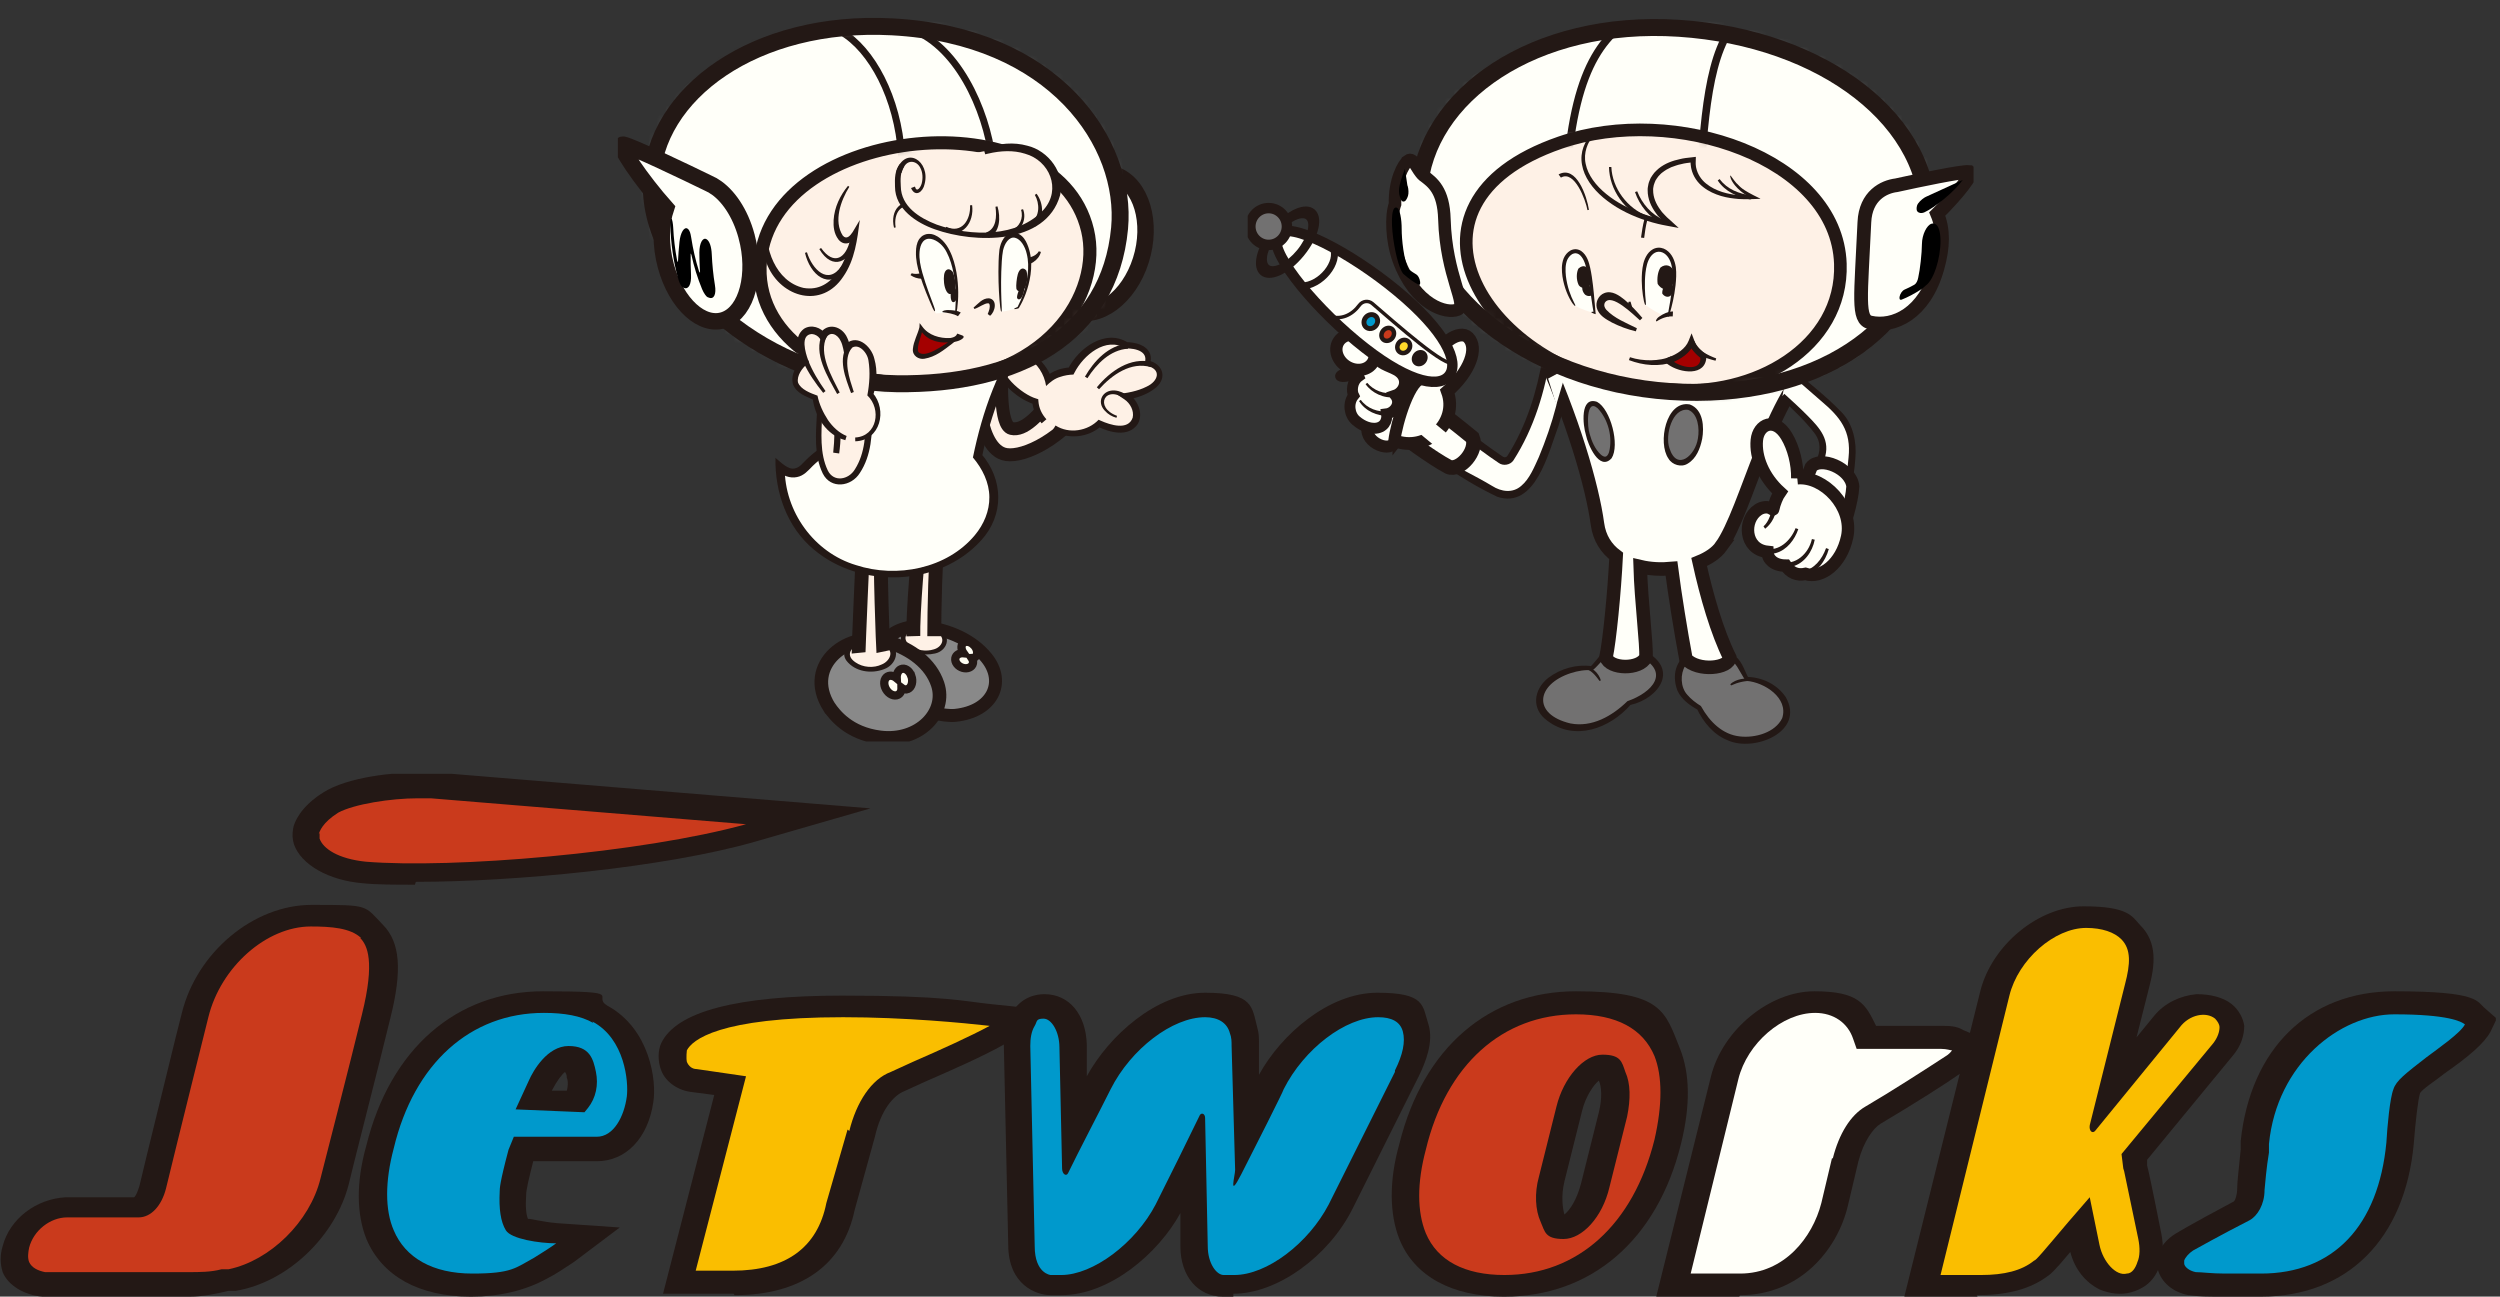 <svg width="295" height="153" viewBox="0 0 295 153" fill="none" xmlns="http://www.w3.org/2000/svg">
<rect x="0" y="0" width="295" height="153" fill="#333333" stroke="none"/>
<g clip-path="url(#clip0_441_1083)">
<path d="M182.735 40.425C182.099 45.765 180.487 50.561 178.259 54.019C178.012 54.407 177.499 54.526 177.114 54.273C173.577 51.916 170.26 49.011 168.16 47.067C166.826 46.602 164.705 49.584 165.09 51.001C168.628 53.719 172.237 55.699 176.082 57.86C178.043 58.961 179.809 58.356 181.072 56.04C182.592 53.244 184.861 46.943 185.077 41.774L182.741 40.425H182.735Z" fill="#FFFFF9"/>
<path d="M182.936 40.823C183.054 41.237 183.085 41.356 183.002 41.759C182.32 46.173 181.016 50.546 178.582 54.33C178.213 54.872 177.376 55.017 176.852 54.629C176.631 54.484 176.02 54.061 175.795 53.9C173.002 51.926 170.373 49.714 167.868 47.393L168.022 47.486C167.775 47.233 167.329 47.496 167.088 47.703C166.908 47.817 166.857 48.065 166.687 48.189C166.538 48.339 166.41 48.509 166.287 48.68C165.855 49.274 165.404 50.184 165.527 50.882L165.368 50.644C166.744 51.704 168.186 52.748 169.634 53.719C171.703 55.053 173.962 56.071 176.077 57.343C177.145 58.025 178.495 58.227 179.506 57.333C180.472 56.526 181.016 55.188 181.591 53.921C183.187 50.07 184.384 45.92 184.63 41.759L184.856 42.172C184.183 41.795 183.613 41.345 182.941 40.828L182.936 40.823ZM182.54 40.027C183.506 40.441 184.589 40.947 185.539 41.521C185.436 44.514 184.784 47.429 183.906 50.246C182.725 53.363 181.195 60.139 176.662 58.614C174.403 57.529 172.262 56.247 170.194 54.826C168.34 53.771 166.518 52.66 164.824 51.357L164.695 51.259C164.51 50.613 164.644 49.983 164.839 49.476C165.137 48.695 165.594 48.023 166.174 47.434C166.333 47.326 166.518 47.248 166.672 47.135C167.103 46.85 167.586 46.607 168.304 46.649L168.458 46.742C170.127 48.266 171.826 49.755 173.597 51.151C174.691 52.019 175.836 52.861 176.991 53.647C177.093 53.704 177.401 53.968 177.525 53.957C177.653 53.968 177.792 53.911 177.869 53.797C180.117 50.272 181.38 46.163 182.058 42.043C182.13 41.444 182.289 40.555 182.535 40.027H182.54Z" fill="#231815"/>
<path d="M165.178 51.228L168.248 47.3C168.248 47.3 172.442 50.525 173.756 51.636C174.408 53.172 172.262 55.663 170.928 55.089C168.997 54.087 165.178 51.223 165.178 51.223V51.228Z" fill="#FFFFF9" stroke="#231815" stroke-width="1.73" stroke-miterlimit="10"/>
<path d="M168.915 43.377C169.603 40.446 172.278 38.833 173.253 39.826C174.47 41.061 173.459 43.863 170.789 46.189C172.16 49.936 168.238 53.451 164.536 51.998C160.681 50.484 158.293 47.135 162.252 43.909C162 43.268 159.644 41.283 158.53 40.472C158.827 39.94 161.045 38.678 163.715 39.619C165.152 40.126 167.375 41.666 168.91 43.382L168.915 43.377Z" fill="#FFFFF9" stroke="#231815" stroke-width="1.5" stroke-miterlimit="10"/>
<path d="M167.986 44.684C170.461 43.144 168.181 41.924 165.327 40.746C164.095 47.212 161.63 49.067 161.374 50.411C161.004 52.339 164.351 53.533 164.531 51.998C164.777 49.936 166.42 44.384 167.981 44.689L167.986 44.684Z" fill="#FFFFF9" stroke="#231815" stroke-width="1.42" stroke-miterlimit="10"/>
<path d="M162.693 42.581C163.396 43.253 164.68 43.434 165.301 44.085C166.205 45.036 165.558 46.318 164.618 46.633C165.399 47.636 164.5 48.726 163.622 48.835C163.746 49.667 163.283 50.535 162.149 50.541C161.738 50.541 160.901 50.411 159.988 49.615C159.212 48.938 159.027 47.558 159.731 46.685C159.464 46.157 159.515 45.015 160.321 44.426C159.823 43.289 160.953 42.214 161.81 41.935" fill="#FFFFF9"/>
<path d="M162.693 42.581C163.396 43.253 164.68 43.434 165.301 44.085C166.205 45.036 165.558 46.318 164.618 46.633C165.399 47.636 164.5 48.726 163.622 48.835C163.746 49.667 163.283 50.535 162.149 50.541C161.738 50.541 160.901 50.411 159.988 49.615C159.212 48.938 159.027 47.558 159.731 46.685C159.464 46.157 159.515 45.015 160.321 44.426C159.823 43.289 160.953 42.214 161.81 41.935" stroke="#231815" stroke-width="1.29" stroke-miterlimit="10" stroke-linecap="square"/>
<path d="M161.338 45.175C162.041 46.044 163.381 46.602 164.444 46.307L164.598 46.819C163.91 46.98 163.247 46.819 162.631 46.545C162.041 46.271 161.507 45.863 161.137 45.325L161.343 45.175H161.338Z" fill="#231815"/>
<path d="M160.573 47.181C161.307 48.209 162.647 48.68 163.838 48.525L163.889 49.057C163.191 49.099 162.498 48.954 161.882 48.659C161.266 48.365 160.722 47.904 160.367 47.321L160.578 47.181H160.573Z" fill="#231815"/>
<path d="M162.873 40.451L161.456 39.764C161.528 41.428 160.465 43.366 158.894 43.816C157.323 44.261 158.006 44.922 159.269 44.488C160.532 44.054 162.4 43.191 162.873 40.451Z" fill="#231815" stroke="#231815" stroke-width="0.89" stroke-miterlimit="10"/>
<path d="M162.008 42.742C162.553 41.789 162.077 40.486 160.947 39.832C159.816 39.177 158.459 39.418 157.914 40.371C157.37 41.324 157.845 42.627 158.976 43.282C160.106 43.936 161.464 43.695 162.008 42.742Z" fill="#FFFFF9" stroke="#231815" stroke-width="1.45" stroke-miterlimit="10"/>
<path d="M170.969 44.348C169.634 45.976 165.619 44.87 160.049 40.255C154.479 35.639 149.463 29.266 150.793 27.637C152.122 26.009 159.305 29.736 164.875 34.352C170.445 38.968 172.299 42.72 170.969 44.348Z" fill="#FFFFF9" stroke="#231815" stroke-width="1.23" stroke-miterlimit="10"/>
<path d="M157.292 29.188C158.124 30.93 155.87 33.737 153.56 33.752" stroke="#231815" stroke-width="0.82" stroke-miterlimit="10"/>
<path d="M148.77 32.455C147.671 31.545 148.21 29.193 150.012 26.986C151.819 24.779 154.006 23.797 155.1 24.702C156.199 25.611 155.66 27.963 153.858 30.17C152.05 32.377 149.863 33.359 148.765 32.455H148.77ZM154.14 25.885C153.611 25.446 152.076 26.108 150.813 27.648C149.55 29.188 149.206 30.832 149.735 31.276C150.264 31.721 151.799 31.054 153.062 29.514C154.325 27.974 154.669 26.33 154.14 25.89V25.885Z" fill="#231815"/>
<path d="M149.699 28.899C150.89 28.899 151.855 27.927 151.855 26.728C151.855 25.529 150.89 24.557 149.699 24.557C148.508 24.557 147.543 25.529 147.543 26.728C147.543 27.927 148.508 28.899 149.699 28.899Z" fill="#727171" stroke="#231815" stroke-width="1.23" stroke-miterlimit="10"/>
<path d="M166.192 41.345C166.473 41.001 166.453 40.517 166.146 40.263C165.839 40.009 165.363 40.082 165.082 40.425C164.801 40.769 164.822 41.254 165.128 41.508C165.435 41.762 165.911 41.689 166.192 41.345Z" fill="#FFDA2A" stroke="#231815" stroke-width="0.54" stroke-miterlimit="10"/>
<path d="M168.024 42.677C168.287 42.355 168.276 41.909 168.001 41.681C167.725 41.452 167.288 41.528 167.025 41.85C166.762 42.172 166.772 42.618 167.048 42.846C167.324 43.075 167.761 42.999 168.024 42.677Z" fill="#231815" stroke="#231815" stroke-width="0.5" stroke-miterlimit="10"/>
<path d="M162.342 38.452C162.649 38.089 162.635 37.57 162.311 37.292C161.988 37.014 161.476 37.084 161.169 37.447C160.862 37.809 160.876 38.329 161.199 38.606C161.523 38.884 162.035 38.815 162.342 38.452Z" fill="#0099CC" stroke="#231815" stroke-width="0.58" stroke-miterlimit="10"/>
<path d="M164.279 39.909C164.568 39.568 164.566 39.089 164.274 38.839C163.983 38.589 163.513 38.663 163.224 39.004C162.935 39.345 162.937 39.824 163.229 40.074C163.52 40.324 163.99 40.25 164.279 39.909Z" fill="#CA3A1C" stroke="#231815" stroke-width="0.53" stroke-miterlimit="10"/>
<path d="M156.769 37.272C158.185 37.825 159.541 37.19 160.408 36.011C160.773 35.515 161.466 35.417 161.933 35.815C164.695 38.177 170.861 43.676 171.477 42.725" stroke="#231815" stroke-width="0.41" stroke-miterlimit="10"/>
<path d="M171.25 51.573L168.328 49.153L167.03 50.741L169.952 53.162L171.25 51.573Z" fill="#FFFFF9"/>
<path d="M193.563 77.026C195.827 78.168 196.073 79.362 195.688 80.339C195.303 81.316 194.364 82.236 192.187 82.98C190.318 84.862 188.085 86.154 185.534 85.823C183.331 85.539 180.169 83.528 182.417 80.804C183.614 79.357 186.216 78.623 187.823 78.85C188.747 77.997 189.194 77.114 190.077 76.819C190.811 76.571 192.68 76.803 193.558 77.026H193.563Z" fill="#727171"/>
<path d="M193.712 76.628C198.435 78.835 195.699 82.458 192.392 83.182C189.959 85.952 185.836 87.508 182.587 85.048C180.667 83.673 180.944 81.383 182.689 79.993C184.173 78.881 186.026 78.354 187.859 78.612L187.664 78.675C188.496 77.899 188.983 76.71 190.241 76.431C191.432 76.256 192.557 76.395 193.707 76.633L193.712 76.628ZM193.419 77.424C192.449 77.191 191.34 77 190.37 77.103C189.363 77.3 188.732 78.463 187.926 79.098C187.069 79.01 186.18 79.16 185.349 79.429C181.278 80.758 180.764 84.278 185.297 85.363C187.833 85.864 190.226 84.505 192.038 82.737C194.985 81.714 197.182 79.3 193.424 77.424H193.419Z" fill="#231815"/>
<path d="M186.899 78.726C187.839 78.587 188.655 79.44 188.901 80.282L188.752 80.36C188.26 79.719 187.762 78.995 186.909 78.907L186.899 78.731V78.726Z" fill="#231815"/>
<path d="M200.232 77.201C198.029 77.853 198.04 79.341 198.065 80.365C198.091 81.388 198.671 82.448 200.494 83.518C201.623 85.668 203.312 87.286 205.869 87.358C208.076 87.42 211.809 85.921 210.602 82.882C209.96 81.264 207.727 80.137 206.11 80.112C205.525 79.129 205.191 78.075 204.447 77.646C203.831 77.289 201.151 77.108 200.232 77.196V77.201Z" fill="#727171"/>
<path d="M200.314 77.615C199.795 77.785 199.184 78.096 198.861 78.561C198.26 79.491 198.271 81.099 199.113 81.998C199.544 82.51 200.114 82.939 200.709 83.316L200.75 83.383C201.741 85.172 203.276 86.686 205.304 86.898C207.096 87.105 209.473 86.454 210.299 84.743C211.08 82.36 208.2 80.515 206.115 80.349L205.971 80.339C205.633 79.775 205.304 79.191 204.986 78.674C204.688 78.199 204.329 77.873 203.779 77.811C202.932 77.656 202.013 77.605 201.14 77.594C200.94 77.594 200.519 77.599 200.324 77.62L200.314 77.615ZM200.155 76.783C201.597 76.741 203.009 76.829 204.406 77.237C205.509 77.723 205.787 79.057 206.315 79.987C206.315 79.987 206.115 79.868 206.115 79.874C207.912 79.9 209.683 80.727 210.715 82.257C213.056 86.329 207.003 88.785 203.882 87.358C202.198 86.702 201.007 85.223 200.237 83.647L200.345 83.761C199.4 83.239 198.414 82.536 197.937 81.492C197.157 79.45 197.88 77.289 200.15 76.778L200.155 76.783Z" fill="#231815"/>
<path d="M206.793 80.339C205.9 80.323 205.078 80.515 204.267 80.882L204.175 80.742C204.513 80.406 204.975 80.23 205.427 80.132C205.889 80.039 206.367 80.049 206.813 80.163L206.793 80.339Z" fill="#231815"/>
<path d="M203.086 64.486C206.131 60.274 208.954 46.287 214.848 41.852L181.657 40.782C185.585 49.352 187.9 57.384 188.496 61.803C188.722 63.504 189.553 64.745 190.708 65.603C190.493 69.955 189.913 75.723 189.512 77.543C189.908 78.98 193.532 79.067 194.22 77.543C194.333 76.173 193.66 70.968 193.542 66.864C194.728 67.143 196.001 67.205 197.234 67.091C197.649 70.291 198.322 74.431 198.938 77.754C200.365 79.3 204.067 78.876 204.113 77.599C202.614 74.596 201.377 70.296 200.499 66.321C201.623 65.866 202.542 65.241 203.091 64.486H203.086Z" fill="#FFFFF9"/>
<path d="M203.086 64.486C206.131 60.274 208.954 46.287 214.848 41.852L181.657 40.782C185.585 49.352 187.9 57.384 188.496 61.803C188.722 63.504 189.553 64.745 190.708 65.603C190.493 69.955 189.913 75.723 189.512 77.543C189.908 78.98 193.532 79.067 194.22 77.543C194.333 76.173 193.66 70.968 193.542 66.864C194.728 67.143 196.001 67.205 197.234 67.091C197.649 70.291 198.322 74.431 198.938 77.754C200.365 79.3 204.067 78.876 204.113 77.599C202.614 74.596 201.377 70.296 200.499 66.321C201.623 65.866 202.542 65.241 203.091 64.486H203.086Z" stroke="#231815" stroke-width="1.6" stroke-miterlimit="10"/>
<path d="M183.644 47.765L184.537 44.757L183.998 43.961L182.679 44.674L183.644 47.765Z" fill="#FFFFF9"/>
<path d="M210.92 43.439C212.553 44.87 216.028 47.718 216.999 48.845C218.097 50.122 218.595 51.295 218.554 53.456C218.508 55.72 217.913 58.227 216.788 62.078C215.043 63.106 212.584 60.961 212.522 59.095C214.416 55.637 215.474 53.42 214.986 51.936C214.565 50.654 212.332 48.566 210.335 46.721" fill="#FFFFF9"/>
<path d="M211.136 43.191C213.205 45.015 215.407 46.649 217.332 48.67C218.678 50.065 219.099 52.179 218.934 54.056C218.765 56.904 217.943 59.664 217.189 62.383C216.105 63.153 214.647 62.786 213.703 62.01C212.779 61.271 212.081 60.222 212.05 58.981C212.943 57.348 213.908 55.73 214.483 53.968C214.894 52.805 214.745 51.828 213.924 50.877C212.799 49.445 211.439 48.215 210.114 46.959L210.556 46.473C211.464 47.3 212.378 48.127 213.251 49.011C214.74 50.51 216.059 51.947 215.269 54.2C214.724 56.014 213.79 57.663 212.928 59.317L212.984 59.075C213.066 60.579 214.997 62.476 216.552 61.669L216.342 61.943C217.107 59.328 217.923 56.718 218.128 54.004C218.467 50.846 217.143 49.207 214.843 47.274C213.482 46.065 212.086 44.891 210.705 43.682L211.131 43.185L211.136 43.191Z" fill="#231815"/>
<path d="M217.517 62.269C217.517 62.269 218.534 59.286 218.636 57.395C218.411 55.234 214.776 53.771 213.718 55.115C213.251 56.382 212.322 58.02 212.322 58.02L217.517 62.269Z" fill="#FFFFF9" stroke="#231815" stroke-width="1.54" stroke-miterlimit="10"/>
<path d="M212.081 56.433C215.207 56.144 218.719 59.783 217.964 63.349C217.286 66.533 214.92 68.332 213.046 67.722C212.039 67.944 211.239 67.546 210.71 66.745C209.329 66.735 208.584 65.98 208.554 65.122C205.802 64.822 205.627 61.333 207.481 60.139C207.973 59.819 208.661 59.726 209.149 60.093C209.226 60.15 209.231 60.124 209.252 60.031C209.36 59.441 209.724 58.537 210.042 58.087C208.086 56.304 207.116 53.942 207.306 51.936C207.481 50.07 209.416 49.145 210.807 51.445C211.644 52.825 212.116 54.753 212.081 56.444V56.433Z" fill="#FFFFF9" stroke="#231815" stroke-width="1.47" stroke-miterlimit="10"/>
<path d="M212.656 67.443C214.072 67.179 215.007 66.001 215.474 64.677L215.797 64.791C215.397 66.254 214.345 67.665 212.804 68.032L212.656 67.443Z" fill="#231815"/>
<path d="M210.063 66.305C211.855 66.791 213.431 65.323 213.805 63.607L214.139 63.685C213.872 65.086 212.902 66.517 211.429 66.864C210.941 66.983 210.427 66.983 209.94 66.9L210.058 66.305H210.063Z" fill="#231815"/>
<path d="M208.287 64.734C209.909 65.127 211.321 63.773 211.88 62.321L212.199 62.439C211.778 63.67 210.869 64.895 209.549 65.262C209.103 65.386 208.63 65.406 208.174 65.334L208.287 64.74V64.734Z" fill="#231815"/>
<path d="M209.627 59.617C209.611 60.713 209.144 61.716 208.287 62.393L208.092 62.109C208.42 61.835 208.661 61.4 208.826 60.977C208.99 60.548 209.077 60.082 209.026 59.664L209.627 59.617Z" fill="#231815"/>
<path d="M227.487 26.614C226.717 38.869 214.144 47.32 197.126 46.204C180.102 45.082 166.723 33.938 167.436 22.588C168.15 11.237 181.098 2.223 198.122 3.339C215.145 4.461 228.262 14.359 227.487 26.614Z" fill="#FEF1E6"/>
<mask id="mask0_441_1083" style="mask-type:luminance" maskUnits="userSpaceOnUse" x="167" y="3" width="61" height="44">
<path d="M227.487 26.614C226.717 38.869 214.144 47.32 197.126 46.204C180.102 45.082 166.723 33.938 167.436 22.588C168.15 11.237 181.098 2.223 198.122 3.339C215.145 4.461 228.262 14.359 227.487 26.614Z" fill="white"/>
</mask>
<g mask="url(#mask0_441_1083)">
<path d="M183.911 20.582C186.031 19.429 187.269 23.223 187.495 24.764L187.32 24.795C187.115 23.606 185.785 20.019 184.188 20.959L183.911 20.577V20.582Z" fill="#231815"/>
<path d="M193.64 28.036C193.845 26.63 194.04 25.043 195.016 23.947L195.165 24.076C194.42 25.26 194.179 26.702 194.01 28.077L193.635 28.036H193.64Z" fill="#231815"/>
<path d="M185.872 36.099C184.712 34.455 184.117 31.55 184.815 30.392C185.513 29.235 186.745 29.395 187.274 31.106C187.72 32.558 187.91 35.008 188.177 36.957C187.566 36.802 186.519 36.455 185.877 36.099H185.872Z" fill="#FFFFF9"/>
<path d="M188.034 36.776C188.023 36.724 188.008 36.667 187.998 36.605C187.977 36.497 187.962 36.383 187.941 36.269C187.905 36.026 187.864 35.773 187.823 35.499C187.746 34.956 187.659 34.357 187.567 33.716C187.469 33.08 187.361 32.408 187.207 31.731C187.125 31.395 187.033 31.059 186.894 30.759C186.755 30.459 186.565 30.18 186.324 30.015C186.201 29.943 186.067 29.891 185.934 29.881C185.8 29.881 185.667 29.912 185.539 29.974C185.292 30.113 185.066 30.382 184.938 30.656C184.692 31.235 184.712 31.938 184.774 32.563C184.923 33.83 185.333 34.92 185.723 35.664C186.016 36.171 185.898 36.274 185.539 35.773C185.056 35.049 184.573 33.949 184.368 32.62C184.286 31.959 184.224 31.224 184.517 30.475C184.681 30.103 184.928 29.788 185.302 29.565C185.492 29.462 185.713 29.4 185.939 29.405C186.165 29.415 186.381 29.493 186.565 29.607C187.279 30.113 187.484 30.935 187.644 31.612C187.798 32.315 187.89 32.997 187.967 33.644C188.044 34.29 188.1 34.894 188.147 35.442C188.198 36.042 188.249 36.574 188.285 37.024C188.311 37.101 188.244 37.06 188.198 37.05C188.152 37.034 188.111 37.019 188.07 37.003C187.993 36.977 187.931 36.952 187.885 36.926C187.792 36.879 187.777 36.848 187.777 36.828C187.792 36.776 187.962 36.797 188.039 36.776H188.034Z" fill="#231815"/>
<path d="M186.257 31.69C186.853 31.157 187.341 31.457 187.515 32.01C187.643 32.434 187.72 33.261 187.633 33.612C187.546 33.964 186.74 34.248 186.288 33.644C185.965 32.977 186.021 32.124 186.257 31.69Z" fill="#231815"/>
<path d="M186.755 33.773C187.12 33.489 187.525 33.628 187.726 33.912C187.88 34.129 187.972 34.471 187.941 34.698C187.916 34.879 187.459 35.081 187.048 34.776C186.719 34.44 186.642 34 186.76 33.773H186.755Z" fill="#231815"/>
<path d="M194.184 35.996C193.83 34.285 193.809 31.917 194.266 30.734C195.113 28.558 197.459 29.287 197.577 32.036C197.67 34.202 196.992 36.781 196.823 37.479C195.991 37.164 194.625 36.373 194.184 35.996Z" fill="#FFFFF9"/>
<path d="M196.843 36.921C196.997 36.089 197.218 34.946 197.321 33.639C197.362 32.992 197.398 32.279 197.305 31.607C197.197 30.946 196.915 30.248 196.371 29.896C196.104 29.726 195.791 29.659 195.498 29.736C195.206 29.814 194.954 30.026 194.764 30.289C194.379 30.827 194.251 31.519 194.169 32.165C194.03 33.473 194.107 34.662 194.199 35.525C194.276 36.13 194.127 36.166 193.989 35.561C193.804 34.693 193.66 33.494 193.758 32.129C193.819 31.457 193.927 30.698 194.379 30.026C194.605 29.7 194.933 29.4 195.354 29.281C195.775 29.157 196.248 29.25 196.602 29.483C197.326 29.958 197.629 30.78 197.747 31.519C197.839 32.279 197.783 32.982 197.716 33.654C197.567 34.988 197.28 36.13 197.043 36.952C196.848 37.613 196.73 37.453 196.828 36.916L196.843 36.921Z" fill="#231815"/>
<path d="M195.396 37.872C195.442 37.665 195.591 37.505 195.75 37.386C196.248 37.029 196.787 36.776 197.413 36.75L197.382 37.334C196.73 37.303 196.022 37.557 195.483 37.929L195.396 37.867V37.872Z" fill="#231815"/>
<path d="M195.94 31.566C196.612 31.039 197.3 31.395 197.475 31.985C197.624 32.476 197.639 33.354 197.182 33.882C196.725 34.409 195.996 34.124 195.606 33.509C195.508 32.822 195.621 32.052 195.94 31.566Z" fill="#231815"/>
<path d="M196.51 33.597C196.987 33.349 197.398 33.577 197.464 33.902C197.521 34.171 197.459 34.641 197.12 34.9C196.782 35.158 196.34 34.967 196.14 34.621C196.13 34.249 196.273 33.845 196.515 33.597H196.51Z" fill="#231815"/>
<path d="M192.403 35.592C192.5 35.949 192.629 36.264 192.644 36.652L191.982 36.533C192.002 36.507 192.028 36.419 192.043 36.347C192.079 36.197 192.141 35.773 192.167 35.613L192.403 35.592Z" fill="#231815"/>
<path d="M193.66 37.665C192.634 36.579 191.186 35.215 190.174 34.972C189.163 34.729 188.511 35.778 189.019 36.595C189.625 37.567 191.905 38.502 193.09 38.911" fill="#FEF1E6"/>
<path d="M193.517 37.804C192.798 37.184 190.139 34.512 189.374 35.716C189.235 36.016 189.317 36.29 189.548 36.559C190.498 37.562 191.905 38.115 193.152 38.73L193.029 39.097C192.059 38.864 191.124 38.523 190.216 38.063C189.522 37.68 188.645 37.22 188.419 36.321C188.249 35.623 188.634 34.843 189.312 34.584C190.2 34.228 191.099 34.884 191.704 35.375C192.49 36.032 193.157 36.766 193.804 37.52L193.512 37.799L193.517 37.804Z" fill="#231815"/>
<path d="M196.838 42.575C197.881 42.219 199.133 41.531 199.6 40.348C199.883 41.128 200.637 41.769 200.992 42.048C201.166 44.048 198.425 43.95 196.838 42.575Z" fill="#A40000"/>
<path d="M196.484 42.503C196.546 42.374 196.802 42.177 196.926 42.151C197.87 41.795 198.882 41.175 199.262 40.208L199.606 39.334L199.939 40.218C200.175 40.854 200.766 41.417 201.356 41.867V42.012C201.356 44.498 198.214 44.023 196.828 43.004C196.674 42.932 196.5 42.658 196.484 42.503ZM197.193 42.642C197.254 42.591 197.254 42.467 197.218 42.436C197.187 42.41 197.218 42.441 197.239 42.456C198.06 43.315 200.899 44.017 200.627 42.079L200.766 42.332C200.165 41.852 199.575 41.283 199.256 40.472L199.934 40.482C199.446 41.691 198.322 42.394 197.177 42.839C197.141 42.854 197.203 42.823 197.208 42.787C197.223 42.746 197.218 42.689 197.193 42.648V42.642Z" fill="#231815"/>
<path d="M197.516 42.699C195.77 43.319 193.902 43.133 192.213 42.492L192.336 42.151C193.137 42.415 193.989 42.524 194.826 42.513C195.663 42.498 196.505 42.363 197.223 42.027L197.511 42.699H197.516Z" fill="#231815"/>
<path d="M199.955 40.265C200.201 41.294 201.546 41.934 202.511 42.291L202.434 42.565C201.207 42.26 199.729 41.769 199.246 40.435L199.955 40.27V40.265Z" fill="#231815"/>
<path d="M188.732 15.025C183.742 19.176 189.035 25.063 197.064 26.381C193.306 23.445 193.984 19.259 199.806 18.825C199.575 21.399 202.131 23.482 206.911 23.27C203.466 21.781 202.989 18.282 205.289 17.052C207.219 16.018 207.142 13.759 200.653 12.886C196.582 12.338 191.011 13.123 188.727 15.025H188.732Z" fill="#FEF1E6"/>
<path d="M204.929 21.636C205.396 22.065 205.34 22.293 207.732 23.445L207.66 23.466H207.496C207.383 23.477 207.27 23.477 207.157 23.482C206.921 23.487 206.685 23.492 206.444 23.502C206.197 23.508 205.961 23.513 205.684 23.502C205.468 23.492 205.345 23.497 205.165 23.482C204.503 23.425 203.8 23.337 203.081 23.125C202.367 22.908 201.633 22.593 200.981 22.076C200.324 21.574 199.78 20.815 199.58 19.92C199.544 19.812 199.544 19.698 199.523 19.584L199.503 19.414L199.492 19.326V19.295C199.492 19.233 199.492 19.15 199.482 19.181L199 19.243C198.789 19.259 198.594 19.326 198.389 19.367C197.978 19.44 197.593 19.6 197.198 19.734L196.643 20.019C196.463 20.117 196.309 20.251 196.135 20.37C195.965 20.489 195.847 20.654 195.698 20.794C195.565 20.944 195.473 21.125 195.355 21.29C195.288 21.476 195.19 21.657 195.144 21.848C195.118 22.045 195.046 22.241 195.072 22.448C195.062 23.265 195.411 24.076 195.924 24.764L196.114 25.022L196.335 25.26L196.448 25.379C196.515 25.446 196.592 25.544 196.679 25.622C196.879 25.792 197.028 25.932 197.187 26.076L197.654 26.506L197.891 26.717L198.009 26.826C198.04 26.857 198.127 26.919 198.034 26.888L196.751 26.65C196.535 26.609 196.34 26.578 196.119 26.526L195.657 26.423C195.437 26.371 195.216 26.309 195 26.252C194.564 26.128 194.133 25.994 193.712 25.844C192.028 25.239 190.462 24.397 189.189 23.322C187.921 22.257 186.92 20.897 186.673 19.419C186.54 18.69 186.622 17.967 186.848 17.352C187.074 16.731 187.412 16.214 187.782 15.801C188.342 15.186 188.727 15.005 188.752 15.041C188.804 15.103 188.506 15.382 188.008 15.992C187.351 16.804 186.817 18.018 187.11 19.341C187.371 20.654 188.316 21.905 189.538 22.892C190.765 23.895 192.279 24.686 193.912 25.255C194.317 25.399 194.738 25.523 195.159 25.642C195.37 25.694 195.58 25.756 195.796 25.802L195.955 25.839H195.991V25.844L195.868 25.715L195.627 25.456L195.411 25.167C194.841 24.407 194.415 23.466 194.425 22.453C194.405 22.2 194.477 21.952 194.518 21.704C194.569 21.456 194.692 21.233 194.78 21.001C194.918 20.794 195.041 20.577 195.201 20.391C195.375 20.22 195.534 20.029 195.724 19.884C196.479 19.274 197.372 18.959 198.24 18.773C198.461 18.732 198.676 18.664 198.892 18.649C199.148 18.618 199.405 18.592 199.662 18.561L199.96 18.525L200.108 18.509C200.108 18.546 200.108 18.597 200.108 18.639L200.093 19.171V19.3V19.372L200.108 19.517C200.124 19.61 200.119 19.709 200.15 19.802C200.309 20.541 200.74 21.197 201.315 21.657C201.885 22.128 202.552 22.438 203.214 22.655C203.882 22.867 204.554 22.975 205.191 23.047C205.412 23.063 205.627 23.078 205.833 23.094C205.905 23.094 205.971 23.094 206.043 23.099H206.156H206.213L206.177 23.078C205.776 22.918 205.032 22.272 204.724 21.874C204.185 21.202 204.123 20.737 204.174 20.716C204.236 20.68 204.406 21.047 204.924 21.647L204.929 21.636Z" fill="#231815"/>
<path d="M190.139 19.703C190.241 22.231 192.069 24.64 194.41 25.487L194.246 25.947C191.745 24.96 189.908 22.412 189.861 19.703H190.139Z" fill="#231815"/>
<path d="M193.188 22.572C193.758 24.04 194.898 25.358 196.351 25.952L196.166 26.407C195.375 26.051 194.708 25.498 194.164 24.852C193.619 24.205 193.198 23.461 192.931 22.665L193.193 22.572H193.188Z" fill="#231815"/>
<path d="M202.922 21.135C203.795 22.334 205.227 22.882 206.649 23.058L206.572 23.544C205.083 23.29 203.548 22.608 202.691 21.295L202.917 21.13L202.922 21.135Z" fill="#231815"/>
<path d="M194.23 45.966C175.296 43.95 162.955 24.138 184.086 16.835C197.572 12.172 216.737 18.695 217.163 31.121C217.502 40.983 206.906 46.953 197.023 45.966C215.88 51.052 229.146 38.115 230.321 24.841C231.379 12.932 218.97 0.356 199.616 1.059C149.714 2.869 153.863 48.804 194.23 45.966Z" fill="#FFFFF9"/>
<mask id="mask1_441_1083" style="mask-type:luminance" maskUnits="userSpaceOnUse" x="163" y="1" width="68" height="47">
<path d="M194.23 45.966C175.296 43.95 162.955 24.138 184.086 16.835C197.572 12.172 216.737 18.695 217.163 31.121C217.502 40.983 206.906 46.953 197.023 45.966C215.88 51.052 229.146 38.115 230.321 24.841C231.379 12.932 218.97 0.356 199.616 1.059C149.714 2.869 153.863 48.804 194.23 45.966Z" fill="white"/>
</mask>
<g mask="url(#mask1_441_1083)">
<path d="M194.497 1.013C189.558 3.53 185.862 7.133 184.871 20.644L200.678 20.515C201.305 10.803 202.203 3.463 206.798 1.044C203.132 -0.341 197.506 0.31 194.502 1.013H194.497Z" stroke="#231815" stroke-width="0.9" stroke-miterlimit="10"/>
</g>
<path d="M194.23 45.966C175.296 43.95 162.955 24.138 184.086 16.835C197.572 12.172 216.737 18.695 217.163 31.121C217.502 40.983 206.906 46.953 197.023 45.966C215.88 51.052 229.146 38.115 230.321 24.841C231.379 12.932 218.97 0.356 199.616 1.059C149.714 2.869 153.863 48.804 194.23 45.966Z" stroke="#231815" stroke-width="1.49" stroke-miterlimit="10"/>
</g>
<path d="M227.487 26.614C226.717 38.869 214.144 47.32 197.126 46.204C180.102 45.082 166.723 33.938 167.436 22.588C168.15 11.237 181.098 2.223 198.122 3.339C215.145 4.461 228.262 14.359 227.487 26.614Z" stroke="#231815" stroke-width="2" stroke-miterlimit="10"/>
<path d="M232.344 20.293C231.517 20.205 226.27 21.306 223.775 21.859C222.307 22.035 220.141 23.069 219.997 26.211C219.596 35.127 219.134 37.706 220.71 38.058C223.416 38.668 227.097 37.066 228.622 31.623C229.33 29.095 229.361 27.085 228.596 25.255C230.906 22.996 232.996 20.365 232.349 20.298L232.344 20.293Z" fill="#FFFFF9" stroke="#231815" stroke-width="1.62" stroke-miterlimit="10"/>
<path d="M227.913 26.402C227.369 26.563 226.799 27.679 226.789 28.785C226.779 29.891 226.568 31.814 226.353 32.745C226.286 33.148 226.101 33.478 225.896 33.597C225.495 33.82 225.105 34.016 224.73 34.176C224.463 34.3 224.222 34.652 224.155 34.993C224.14 35.076 224.124 35.195 224.155 35.272C224.186 35.365 224.273 35.401 224.391 35.36C225.105 35.081 225.926 34.647 226.712 34.13C226.897 34.006 227.082 33.84 227.256 33.68C227.292 33.649 228.098 33.174 228.668 30.884C229.233 28.594 229.058 26.067 227.913 26.397V26.402Z" fill="black"/>
<path d="M226.193 24.852C226.209 24.893 226.224 24.924 226.255 24.96C226.399 25.126 226.712 25.219 227.087 25.048C228.278 24.506 230.562 22.676 231.604 21.234L227.261 23.224C227.205 23.25 227.143 23.28 227.082 23.322C226.738 23.539 226.311 23.937 226.214 24.252C226.116 24.578 226.173 24.79 226.193 24.847V24.852Z" fill="black"/>
<path d="M166.148 18.959C166.79 18.478 167.19 20.05 167.95 20.706C169.043 21.518 170.342 22.448 170.44 25.865C170.63 32.615 173.248 36.016 172.011 36.533C170.681 37.091 166.99 36.016 165.049 30.703C164.187 28.346 164.125 25.415 164.613 24.092C164.531 21.285 165.614 19.362 166.148 18.964V18.959Z" fill="#FFFFF9" stroke="#231815" stroke-width="1.48" stroke-miterlimit="10"/>
<path d="M164.741 24.485C165.193 24.51 165.404 25.911 165.398 27.028C165.393 28.144 165.64 30.77 166.235 31.788C166.543 32.021 166.846 32.222 167.134 32.388C167.339 32.517 167.524 32.873 167.57 33.225C167.58 33.308 167.591 33.427 167.57 33.509C167.544 33.602 167.478 33.639 167.385 33.597C166.831 33.308 166.199 32.858 165.593 32.321C165.45 32.191 164.957 31.354 164.541 29.033C164.125 26.707 164.115 24.448 164.736 24.485H164.741Z" fill="black"/>
<path d="M165.871 23.652C165.845 23.683 165.819 23.709 165.789 23.73C165.635 23.833 165.424 23.813 165.306 23.539C164.931 22.67 164.988 21.983 165.783 19.931L166.071 21.864C166.086 21.905 166.107 21.952 166.122 22.009C166.204 22.314 166.24 22.805 166.143 23.115C166.04 23.435 165.912 23.606 165.876 23.652H165.871Z" fill="black"/>
<path d="M189.546 54.175C190.287 53.981 190.507 52.356 190.038 50.547C189.569 48.738 188.588 47.429 187.848 47.624C187.107 47.819 186.887 49.443 187.356 51.252C187.825 53.061 188.805 54.37 189.546 54.175Z" fill="#727171"/>
<path d="M187.577 51.192C187.823 52.081 188.208 52.991 188.876 53.621C189.081 53.818 189.327 53.926 189.471 53.88C189.62 53.849 189.779 53.632 189.866 53.358C190.323 51.616 189.769 49.471 188.521 48.173C187.104 46.943 187.305 50.499 187.577 51.192ZM187.135 51.311C186.781 50.2 186.411 46.731 188.444 47.414C190.056 48.272 191.16 52.526 190.169 54.071C188.727 55.663 187.366 52.458 187.135 51.316V51.311Z" fill="#231815"/>
<path d="M200.628 51.616C200.912 49.797 200.251 48.182 199.15 48.007C198.049 47.833 196.926 49.166 196.642 50.984C196.357 52.803 197.019 54.419 198.12 54.594C199.22 54.768 200.343 53.435 200.628 51.616Z" fill="#727171"/>
<path d="M200.848 51.817C200.627 52.913 200.17 54.107 199.143 54.712C198.404 55.187 197.306 54.856 196.879 54.112C195.586 52.282 196.577 47.212 199.395 47.724C201.002 48.313 201.105 50.391 200.853 51.817H200.848ZM200.355 51.724C200.56 50.592 200.37 48.794 199.205 48.364C197.29 48.096 196.464 51.409 196.992 52.882C197.881 55.694 200.073 53.704 200.355 51.729V51.724Z" fill="#231815"/>
</g>
<g clip-path="url(#clip1_441_1083)">
<path d="M105.916 82.059C101.136 77.977 104.478 73.357 109.258 73.997C111.972 74.361 114.712 75.508 116.421 77.634C118.743 80.512 117.095 83.954 112.743 84.41C111.365 84.554 108.896 83.939 107.503 82.976C107.503 82.976 106.228 82.49 105.921 82.059H105.916Z" fill="#898989" stroke="#231815" stroke-width="1.53" stroke-miterlimit="10"/>
<path d="M107.789 74.033C106.702 74.341 106.095 75.263 107.008 76.149C107.891 77.004 109.278 77.122 110.171 76.891C111.528 76.548 111.87 75.344 110.988 74.653C110.238 74.069 108.875 73.721 107.789 74.033Z" fill="#FEF1E6"/>
<path d="M107.865 74.305C106.85 74.597 106.426 75.426 107.386 76.154C108.141 76.753 109.268 76.917 110.187 76.625C111.115 76.379 111.641 75.355 110.692 74.75C109.896 74.187 108.773 74.013 107.86 74.305H107.865ZM107.712 73.767C108.835 73.521 109.983 73.767 110.967 74.335C112.355 75.15 111.707 76.83 110.329 77.112C108.967 77.424 107.309 77.122 106.483 75.887C105.875 74.93 106.845 73.941 107.717 73.767H107.712Z" fill="#231815"/>
<path d="M114.865 76.072C114.426 75.662 113.86 75.611 113.59 75.954C113.37 76.236 113.431 76.697 113.702 77.081C113.222 77.034 112.809 77.27 112.732 77.67C112.646 78.136 113.039 78.643 113.61 78.807C114.181 78.971 114.722 78.725 114.809 78.259C114.85 78.054 114.789 77.839 114.666 77.654C114.87 77.654 115.049 77.588 115.171 77.434C115.436 77.091 115.299 76.481 114.86 76.072H114.865Z" fill="#FFFEF3"/>
<path d="M114.865 76.072C114.426 75.662 113.86 75.611 113.59 75.954C113.37 76.236 113.431 76.697 113.702 77.081C113.222 77.034 112.809 77.27 112.732 77.67C112.646 78.136 113.039 78.643 113.61 78.807C114.181 78.971 114.722 78.725 114.809 78.259C114.85 78.054 114.789 77.839 114.666 77.654C114.87 77.654 115.049 77.588 115.171 77.434C115.436 77.091 115.299 76.481 114.86 76.072H114.865Z" stroke="#231815" stroke-width="0.98" stroke-miterlimit="10"/>
<path d="M110.243 75.068C110.243 71.882 110.386 66.069 110.661 63.093L108.865 61.536C108.335 64.02 107.702 72.691 107.773 75.068" fill="#FEF1E6"/>
<path d="M110.243 75.068C110.243 71.882 110.386 66.069 110.661 63.093L108.865 61.536C108.335 64.02 107.702 72.691 107.773 75.068" stroke="#231815" stroke-width="1.64" stroke-miterlimit="10"/>
<path d="M97.835 83.422C94.703 78.418 100.192 74.274 104.845 75.764C107.488 76.609 109.809 78.264 110.641 80.733C111.768 84.077 108.447 87.591 103.85 87.012C100.136 86.546 98.473 84.333 97.84 83.422H97.835Z" fill="#898989" stroke="#231815" stroke-width="1.61" stroke-miterlimit="10"/>
<path d="M101.187 75.744C99.988 76.256 99.442 77.311 100.529 78.212C101.616 79.114 103.07 79.124 104.054 78.735C105.549 78.146 105.825 76.778 104.794 76.097C103.917 75.518 102.396 75.226 101.192 75.739L101.187 75.744Z" fill="#FEF1E6"/>
<path d="M101.32 76.056C100.248 76.517 99.83 77.413 100.947 78.156C101.82 78.771 103.095 78.868 104.054 78.402C105.003 78.013 105.554 76.85 104.468 76.261C103.554 75.703 102.289 75.6 101.32 76.056ZM101.06 75.431C102.289 74.996 103.61 75.175 104.764 75.728C106.396 76.532 105.774 78.458 104.309 78.965C102.82 79.539 100.912 79.283 99.886 77.967C99.141 76.963 100.07 75.774 101.06 75.431Z" fill="#231815"/>
<path d="M107.534 79.754C107.304 79.109 106.753 78.756 106.304 78.966C105.967 79.119 105.784 79.549 105.809 80.026C105.411 79.693 104.916 79.632 104.605 79.918C104.228 80.267 104.263 80.989 104.682 81.532C105.1 82.075 105.743 82.228 106.12 81.88C106.304 81.711 106.386 81.455 106.381 81.173C106.62 81.352 106.891 81.414 107.141 81.296C107.59 81.091 107.768 80.4 107.539 79.754H107.534Z" fill="#FFFEF3"/>
<path d="M107.534 79.754C107.304 79.109 106.753 78.756 106.304 78.966C105.967 79.119 105.784 79.549 105.809 80.026C105.411 79.693 104.916 79.632 104.605 79.918C104.228 80.267 104.263 80.989 104.682 81.532C105.1 82.075 105.743 82.228 106.12 81.88C106.304 81.711 106.386 81.455 106.381 81.173C106.62 81.352 106.891 81.414 107.141 81.296C107.59 81.091 107.768 80.4 107.539 79.754H107.534Z" stroke="#231815" stroke-width="0.98" stroke-miterlimit="10"/>
<path d="M104.228 76.886C104.212 76.809 103.769 65.428 104.008 64.419L101.881 63.933C101.835 64.097 101.289 76.778 101.315 77.04" fill="#FEF1E6"/>
<path d="M104.228 76.886C104.212 76.809 103.769 65.428 104.008 64.419L101.881 63.933C101.835 64.097 101.289 76.778 101.315 77.04" stroke="#231815" stroke-width="1.64" stroke-miterlimit="10"/>
<path d="M116.345 39.281C117.697 39.127 118.605 40.1 118.37 42.195C118.11 44.516 117.916 50.226 119.36 50.559C120.799 50.892 122.538 49.151 124.497 46.467L128.084 47.927C124.554 52.393 120.212 54.155 118.396 53.556C115.232 52.511 115.115 44.531 115.569 42.113C116.028 39.701 115.717 39.342 116.345 39.276V39.281Z" fill="#FEF1E6" stroke="#231815" stroke-width="1.53" stroke-miterlimit="10"/>
<path d="M124.396 50.518C126.064 51.532 128.263 51.307 129.717 49.991C131.538 50.836 132.926 50.877 133.732 50.052C134.477 49.294 134.176 47.614 132.906 46.785C133.87 46.672 135.314 46.114 135.875 45.724C137.416 44.659 137.089 43.24 135.4 42.846C135.783 41.78 135.038 40.766 132.921 40.741C131.217 39.568 128.135 40.505 126.406 43.778C125.61 43.814 124.406 44.121 123.686 44.787C123.023 42.134 119.36 40.264 118.115 41.514C116.523 43.117 119.753 46.687 122.181 47.379C122.278 48.418 122.676 49.094 123.207 49.714" fill="#FEF1E6"/>
<path d="M124.574 50.221C126.151 51.23 128.37 50.872 129.635 49.53L129.875 49.637C131.018 50.15 133.125 50.826 133.656 49.284C133.839 48.47 133.365 47.584 132.676 47.123L131.763 46.508C132.941 46.4 134.217 46.17 135.293 45.627C136.681 44.992 137.12 43.573 135.319 43.158L134.977 43.076C135.707 41.509 134.074 41.084 132.804 41.114C130.497 39.685 127.844 41.908 126.783 43.983L126.666 44.198C126.14 44.213 125.605 44.3 125.1 44.474C124.441 44.664 123.911 45.094 123.441 45.55C123.227 44.152 122.426 42.892 121.166 42.129C120.329 41.622 118.931 41.094 118.258 42.026C117.498 43.937 120.615 46.564 122.273 47.03L122.513 47.107L122.533 47.348C122.595 48.162 122.931 48.869 123.477 49.474L122.916 49.955C122.304 49.269 121.88 48.337 121.809 47.409L122.069 47.727C120.105 47.046 118.518 45.642 117.559 43.824C117.064 42.887 117.12 41.468 118.181 40.925C120.345 40.003 123.538 42.554 124.069 44.684L123.39 44.485C124.227 43.722 125.278 43.414 126.37 43.343L126.003 43.573C127.227 41.104 130.406 38.723 133.115 40.433L132.906 40.367C133.916 40.398 135.283 40.654 135.717 41.775C135.854 42.17 135.814 42.6 135.681 42.953L135.451 42.528C137.145 42.871 137.803 44.5 136.426 45.714C135.436 46.554 134.201 46.943 132.931 47.184L133.105 46.436C134.242 47.158 134.997 48.823 134.227 50.078C133.094 51.64 130.941 51.02 129.528 50.339L129.952 50.273C128.395 51.671 125.977 51.891 124.191 50.81L124.549 50.216L124.574 50.221Z" fill="#231815"/>
<path d="M133.099 41.145C131.002 41.289 129.406 42.928 128.314 44.628L128.023 44.444C129.105 42.584 130.773 40.782 133.043 40.536L133.104 41.145H133.099Z" fill="#231815"/>
<path d="M135.814 43.322C133.457 42.631 131.212 44.229 129.686 45.934L129.426 45.704C130.977 43.819 133.39 42.062 135.967 42.733L135.814 43.327V43.322Z" fill="#231815"/>
<path d="M132.809 47.117C130.39 45.304 129.054 48.065 131.809 49.069L131.742 49.3C131.217 49.161 130.727 48.874 130.36 48.454C129.339 47.374 130.145 45.955 131.559 46.078C132.145 46.124 132.655 46.39 133.11 46.692L132.809 47.117Z" fill="#231815"/>
<path d="M95.83 42.441L121.263 39.071C116.952 45.811 115.824 51.794 115.365 53.843C120.763 60.404 113.87 67.426 106.105 67.723C98.09 68.03 92.264 62.668 92.07 55.179C93.06 56.014 94.146 56.055 95.019 55.118C96.478 53.556 97.758 52.844 98.845 52.352C98.508 49.151 96.57 44.321 95.825 42.441H95.83Z" fill="#FFFFF9"/>
<path d="M95.376 42.175C104.279 40.874 113.309 39.578 122.288 38.405L121.697 39.353C118.845 43.804 116.906 48.772 115.87 53.96L115.763 53.515C118.431 56.578 118.513 60.773 115.763 63.779C110.83 69.229 101.59 69.531 96.029 64.844C92.866 62.217 91.422 58.078 91.504 54.027C92.111 54.508 93.009 55.497 93.815 55.267C94.376 55.159 94.743 54.616 95.156 54.232C96.151 53.254 97.35 52.434 98.626 51.871L98.315 52.413C97.906 49.294 96.687 46.196 95.575 43.245C95.427 42.928 95.33 42.508 95.376 42.185V42.175ZM96.279 42.708C96.386 42.718 96.447 42.666 96.468 42.636L96.493 42.702L96.554 42.856C97.743 45.934 98.947 48.977 99.376 52.301L99.422 52.685C98.105 53.228 96.912 53.991 95.891 54.99C95.371 55.523 94.835 56.153 94.034 56.296C93.197 56.475 92.35 56.106 91.738 55.584L92.595 55.169C92.56 60.347 96.044 65.198 101.008 66.683C105.809 68.261 111.748 67.098 115.034 63.149C116.1 61.869 116.768 60.276 116.743 58.657C116.738 56.952 115.926 55.307 114.804 53.981C115.36 51.276 116.105 48.562 117.136 45.986C118.136 43.476 119.38 41.068 120.824 38.789L121.329 39.593C112.988 40.71 104.692 41.714 96.274 42.713L96.279 42.708Z" fill="#231815"/>
<path d="M99.299 51.686C99.386 52.209 99.539 52.66 99.764 53.146L99.702 53.295C99.498 53.341 99.33 53.223 99.213 53.11C98.861 52.782 98.616 52.367 98.457 51.922L99.294 51.686H99.299Z" fill="#231815"/>
<path d="M123.589 26.604C122.186 31.029 123.518 35.542 126.564 36.674C129.61 37.806 133.217 35.137 134.62 30.712C136.023 26.286 134.691 21.774 131.645 20.642C128.6 19.51 124.993 22.178 123.589 26.604Z" fill="#FFFFF9" stroke="#231815" stroke-width="1.94" stroke-miterlimit="10"/>
<path d="M76.856 21.61C76.57 33.206 90.876 45.089 105.83 45.279C120.079 45.463 130.921 39.614 132.11 26.937C133.043 16.934 124.492 4.185 105.258 3.166C89.156 2.316 77.116 11.002 76.856 21.61Z" fill="#FEF1E6"/>
<mask id="mask2_441_1083" style="mask-type:luminance" maskUnits="userSpaceOnUse" x="76" y="3" width="57" height="43">
<path d="M76.856 21.61C76.57 33.206 90.876 45.089 105.83 45.279C120.079 45.463 130.921 39.614 132.11 26.937C133.043 16.934 124.492 4.185 105.258 3.166C89.156 2.316 77.116 11.002 76.856 21.61Z" fill="white"/>
</mask>
<g mask="url(#mask2_441_1083)">
<path d="M108.187 24.57C106.391 23.72 105.401 25.103 105.687 26.839L105.493 26.87C105.003 24.831 106.309 23.249 108.401 24.089L108.192 24.57H108.187Z" fill="#231815"/>
<path d="M122.829 29.718C122.579 30.758 121.508 31.291 120.503 31.465V30.42C121.186 30.522 122.212 30.328 122.574 29.652L122.824 29.723L122.829 29.718Z" fill="#231815"/>
<path d="M118.166 36.781C117.962 34.784 117.916 32.136 118.074 30.015C118.283 27.26 120.462 26.87 121.263 29.57C122.064 32.269 120.661 35.444 120.141 36.295C119.692 36.474 118.605 36.756 118.161 36.776L118.166 36.781Z" fill="#FFFFF9"/>
<path d="M120.089 36.197C120.538 35.316 121.069 33.959 121.263 32.382C121.36 31.593 121.36 30.742 121.146 29.913C121.054 29.498 120.875 29.093 120.651 28.75C120.421 28.407 120.105 28.13 119.778 28.059C119.457 27.966 119.12 28.13 118.87 28.433C118.62 28.73 118.457 29.129 118.36 29.539C118.278 29.949 118.243 30.389 118.212 30.814C118.186 31.239 118.166 31.659 118.151 32.069C118.1 33.703 118.146 35.153 118.202 36.218C118.248 36.966 118.11 36.981 118.023 36.233C117.901 35.163 117.814 33.708 117.814 32.069C117.824 31.239 117.824 30.394 117.931 29.467C118.008 29.006 118.146 28.535 118.447 28.115C118.589 27.9 118.804 27.721 119.049 27.587C119.304 27.47 119.61 27.413 119.89 27.49C120.462 27.623 120.824 28.064 121.054 28.479C121.278 28.909 121.431 29.354 121.528 29.8C121.737 30.691 121.717 31.588 121.605 32.402C121.37 34.041 120.804 35.383 120.258 36.289C120.237 36.315 120.227 36.351 120.207 36.371C120.176 36.382 120.146 36.392 120.12 36.402C120.079 36.413 120.038 36.423 120.003 36.433C119.931 36.448 119.87 36.464 119.824 36.469C119.727 36.484 119.671 36.474 119.666 36.459C119.656 36.438 119.697 36.407 119.778 36.361C119.819 36.341 119.875 36.315 119.936 36.284C119.967 36.269 120.003 36.254 120.038 36.238C120.069 36.223 120.084 36.223 120.095 36.192L120.089 36.197Z" fill="#231815"/>
<path d="M121.1 31.91C120.656 31.424 120.258 31.787 120.095 32.382C119.972 32.832 119.875 33.693 119.931 34.051C119.982 34.405 120.605 34.61 120.987 33.934C121.273 33.211 121.268 32.336 121.1 31.91Z" fill="#231815"/>
<path d="M120.845 34.082C120.681 33.759 120.426 33.903 120.263 34.205C120.14 34.435 120.028 34.804 120.008 35.055C119.992 35.255 120.222 35.486 120.508 35.168C120.753 34.809 120.87 34.333 120.845 34.082Z" fill="#231815"/>
<path d="M114.88 36.295C115.426 35.844 115.911 35.178 116.702 35.199C117.748 35.357 117.436 36.791 116.829 37.263L116.549 37.053C116.707 36.674 116.87 36.254 116.753 35.895C116.712 35.823 116.712 35.813 116.62 35.788C116.156 35.767 115.488 36.31 114.982 36.459L114.88 36.295Z" fill="#231815"/>
<path d="M107.58 32.243C108.222 32.463 109.08 32.177 109.595 31.772L110.12 32.679C109.238 32.976 108.222 33.027 107.437 32.463L107.58 32.243Z" fill="#231815"/>
<path d="M112.778 36.986C113.197 34.318 112.778 30.809 111.528 29.078C110.278 27.352 108.018 27.244 108.319 30.543C108.503 32.535 110.12 36.12 110.431 36.986C110.977 36.909 111.998 36.909 112.778 36.986Z" fill="#FFFFF9"/>
<path d="M110.008 36.248C109.58 35.275 108.998 33.938 108.503 32.335C108.263 31.536 108.049 30.645 108.085 29.698C108.095 29.226 108.151 28.719 108.442 28.248C108.6 28.028 108.809 27.808 109.09 27.705C109.36 27.577 109.656 27.592 109.927 27.623C110.462 27.736 110.891 28.048 111.238 28.397C111.585 28.75 111.85 29.16 112.059 29.58C112.483 30.42 112.707 31.301 112.86 32.136C113.146 33.81 113.105 35.327 112.952 36.423C112.83 37.191 112.661 37.15 112.733 36.397C112.809 35.316 112.819 33.831 112.513 32.207C112.35 31.403 112.12 30.553 111.712 29.774C111.335 28.996 110.615 28.335 109.84 28.187C109.457 28.125 109.126 28.243 108.891 28.54C108.656 28.837 108.544 29.272 108.508 29.698C108.432 30.563 108.626 31.413 108.84 32.202C109.289 33.78 109.835 35.137 110.197 36.136C110.467 36.873 110.314 36.95 109.998 36.238L110.008 36.248Z" fill="#231815"/>
<path d="M112.411 32.064C111.927 31.495 111.483 31.838 111.401 32.443C111.33 32.945 111.37 33.851 111.707 34.405C112.044 34.958 112.523 34.697 112.748 34.077C112.773 33.37 112.651 32.576 112.411 32.064Z" fill="#231815"/>
<path d="M112.819 34.179C112.605 33.8 112.345 33.949 112.253 34.282C112.177 34.558 112.126 35.075 112.258 35.434C112.391 35.793 112.666 35.69 112.84 35.367C112.911 34.968 112.906 34.502 112.819 34.184V34.179Z" fill="#231815"/>
<path d="M111.202 36.745C111.523 36.53 111.906 36.597 112.263 36.602C112.671 36.648 112.972 36.648 113.37 36.878L113.039 37.314C112.523 37.007 111.824 36.919 111.222 36.837L111.197 36.74L111.202 36.745Z" fill="#231815"/>
<path d="M112.676 40.065C110.615 40.403 109.263 39.68 108.671 38.636C108.462 39.937 107.528 41.36 108.309 41.893C109.243 42.528 111.202 41.176 112.676 40.065Z" fill="#A40000"/>
<path d="M112.518 40.131C112.421 40.187 112.381 40.275 112.36 40.305C112.355 40.336 112.227 40.341 112.136 40.362C110.768 40.592 109.105 40.085 108.513 38.728L108.86 38.666C108.85 39.598 108.11 40.73 108.365 41.529C109.125 42.374 111.35 40.689 112.146 40.223C112.166 40.223 112.467 39.993 112.437 40.039C112.432 40.065 112.467 40.126 112.523 40.136L112.518 40.131ZM112.84 39.998C112.819 40.228 112.534 40.408 112.375 40.536C111.355 41.309 110.401 42.118 109.059 42.334C108.391 42.441 107.626 41.965 107.722 41.161C107.804 40.249 108.299 39.434 108.493 38.61L108.518 38.123L108.84 38.548C109.59 39.583 110.886 39.926 112.105 39.901C112.268 39.89 112.692 39.916 112.845 40.003L112.84 39.998Z" fill="#231815"/>
<path d="M111.84 40.382C112.85 40.438 113.472 40.1 113.656 39.88C113.896 39.588 113.36 39.547 112.962 39.363C112.835 39.603 112.727 39.911 111.467 39.942C111.549 40.08 111.819 40.321 111.845 40.382H111.84Z" fill="#231815"/>
<path d="M100.136 21.984C97.151 26.071 99.314 30.164 100.896 27.551C99.024 39.255 88.784 34.369 90.366 26.076" fill="#FEF1E6"/>
<path d="M100.218 22.045C99.197 23.689 98.345 26.102 99.452 27.808C99.896 28.315 100.32 27.823 100.616 27.382L101.457 25.959C101.156 28.248 100.886 30.65 99.503 32.643C96.988 36.458 92.213 35.142 90.565 31.326C89.815 29.651 89.754 27.741 90.223 26.051L90.514 26.107C90.111 29.221 91.519 33.211 94.815 33.974C98.422 34.599 100.039 30.45 100.575 27.505L101.187 27.731C100.764 28.581 99.677 29.19 98.932 28.258C98.396 27.541 98.33 26.732 98.366 25.974C98.457 24.448 99.141 23.049 100.065 21.927L100.223 22.045H100.218Z" fill="#231815"/>
<path d="M96.886 29.262C98.412 31.413 99.871 30.466 100.33 28.217L101.003 28.397C100.31 30.937 98.243 32.018 96.682 29.395L96.886 29.262Z" fill="#231815"/>
<path d="M95.218 29.764C95.825 31.746 97.703 33.759 99.31 31.367L99.871 31.782C97.789 34.379 95.585 32.392 94.988 29.836L95.223 29.764H95.218Z" fill="#231815"/>
<path d="M128.329 27.172C124.564 11.32 91.208 14.675 89.733 30.737C88.927 39.521 98.008 45.279 107.733 45.279C88.636 53.233 72.938 32.11 74.606 19.904C76.244 7.909 89.856 2.044 106.881 1.675C142.262 0.907 152.834 43.266 107.733 45.284C123.656 45.325 130.094 34.615 128.329 27.172Z" fill="#FFFFF9"/>
<mask id="mask3_441_1083" style="mask-type:luminance" maskUnits="userSpaceOnUse" x="74" y="1" width="64" height="47">
<path d="M128.329 27.172C124.564 11.32 91.208 14.675 89.733 30.737C88.927 39.521 98.008 45.279 107.733 45.279C88.636 53.233 72.938 32.11 74.606 19.904C76.244 7.909 89.856 2.044 106.881 1.675C142.262 0.907 152.834 43.266 107.733 45.284C123.656 45.325 130.094 34.615 128.329 27.172Z" fill="white"/>
</mask>
<g mask="url(#mask3_441_1083)">
<path d="M107.085 3.299C112.881 5.076 116.386 12.908 117.11 18.849L106.376 18.255C105.942 11.545 102.865 5.829 99.253 3.739C92.555 -0.138 100.988 1.435 107.085 3.304V3.299Z" fill="#FFFFF9" stroke="#231815" stroke-width="0.82" stroke-miterlimit="10"/>
</g>
<path d="M128.329 27.172C124.564 11.32 91.208 14.675 89.733 30.737C88.927 39.521 98.008 45.279 107.733 45.279C88.636 53.233 72.938 32.11 74.606 19.904C76.244 7.909 89.856 2.044 106.881 1.675C142.262 0.907 152.834 43.266 107.733 45.284C123.656 45.325 130.094 34.615 128.329 27.172Z" stroke="#231815" stroke-width="1.54" stroke-miterlimit="10"/>
</g>
<path d="M76.856 21.61C76.57 33.206 90.876 45.089 105.83 45.279C120.079 45.463 130.921 39.614 132.11 26.937C133.043 16.934 124.492 4.185 105.258 3.166C89.156 2.316 77.116 11.002 76.856 21.61Z" stroke="#231815" stroke-width="2" stroke-miterlimit="10"/>
<path d="M116.503 17.774C123.998 15.602 127.564 22.988 121.921 26.368C116.998 29.314 107.207 27.26 106.115 23.055C105.865 22.097 105.84 20.335 106.294 19.715" fill="#FEF1E6"/>
<path d="M116.401 17.43C117.916 16.929 119.605 16.739 121.227 17.195C123.696 17.779 125.747 20.432 125.084 23.059C123.406 28.934 114.982 28.735 110.329 27.065C108.156 26.312 105.61 24.652 105.61 22.025C105.58 21.082 105.564 20.114 106.217 19.305L106.682 19.648C106.228 20.268 106.248 21.205 106.294 21.979C106.319 24.36 108.493 25.728 110.539 26.507C114.523 27.92 120.161 28.069 123.186 24.704C125.247 22.332 123.865 18.952 120.952 18.137C119.584 17.702 118.059 17.784 116.605 18.127L116.253 18.209L116.064 17.548L116.406 17.436L116.401 17.43Z" fill="#231815"/>
<path d="M105.753 20.242C106.835 17.062 109.829 19.018 109.1 21.728C108.926 22.629 108.008 23.346 107.503 22.189L107.962 22.015C108.166 22.798 108.641 22.097 108.763 21.636C108.911 21.057 108.891 20.386 108.62 19.853C108.227 18.983 107.187 18.803 106.712 19.628C106.559 19.863 106.462 20.14 106.365 20.422L105.753 20.237V20.242Z" fill="#231815"/>
<path d="M114.712 24.207C114.972 26.245 113.615 28.161 111.431 27.311L111.656 26.763C113.498 27.623 114.554 25.912 114.467 24.222L114.712 24.212V24.207Z" fill="#231815"/>
<path d="M117.702 24.35C118.079 25.621 118.049 27.424 116.646 28.074L116.36 27.439C117.589 27.003 117.62 25.523 117.467 24.396L117.707 24.35H117.702Z" fill="#231815"/>
<path d="M122.314 22.86C123.161 23.982 123.283 25.846 122.084 26.783L121.676 26.22C122.717 25.58 122.696 23.992 122.11 22.998L122.309 22.86H122.314Z" fill="#231815"/>
<path d="M120.717 24.678C121.151 25.754 120.635 27.106 119.508 27.521L119.365 27.111C120.324 26.819 120.799 25.707 120.482 24.76L120.717 24.683V24.678Z" fill="#231815"/>
<path d="M88.09 27.859C87.345 25.108 85.881 22.978 84.254 21.969C84.254 21.969 84.254 21.969 84.249 21.969C84.203 21.938 84.157 21.912 84.111 21.887C84.09 21.877 84.075 21.861 84.055 21.851C83.999 21.825 83.937 21.794 83.876 21.764C83.789 21.723 83.708 21.677 83.621 21.636C80.978 20.34 74.56 17.272 73.555 17.072C72.677 16.898 75.723 21.339 78.591 24.555C77.958 26.425 77.897 28.894 78.57 31.383C79.784 35.859 82.897 38.702 85.524 37.729C88.151 36.756 89.299 32.341 88.09 27.864V27.859Z" fill="#FFFFF9"/>
<path d="M88.09 27.859C87.345 25.108 85.881 22.978 84.254 21.969C84.254 21.969 84.254 21.969 84.249 21.969C84.203 21.938 84.157 21.912 84.111 21.887C84.09 21.877 84.075 21.861 84.055 21.851C83.999 21.825 83.937 21.794 83.876 21.764C83.789 21.723 83.708 21.677 83.621 21.636C80.978 20.34 74.56 17.272 73.555 17.072C72.677 16.898 75.723 21.339 78.591 24.555C77.958 26.425 77.897 28.894 78.57 31.383C79.784 35.859 82.897 38.702 85.524 37.729C88.151 36.756 89.299 32.341 88.09 27.864V27.859Z" stroke="#231815" stroke-width="1.94" stroke-miterlimit="10"/>
<path d="M83.988 30C83.973 29.58 83.902 29.165 83.8 28.863C83.692 28.545 83.529 28.31 83.356 28.218C82.922 27.987 82.529 28.689 82.524 29.785C82.514 29.826 82.544 31.414 82.606 32.115C82.616 32.233 82.524 32.131 82.468 31.957C82.065 30.676 81.769 29.375 81.57 28.079C81.55 27.941 81.524 27.823 81.493 27.669C81.422 27.331 81.284 27.065 81.121 26.973C80.733 26.737 80.29 27.439 80.177 28.545C80.106 29.18 80.024 30.302 80.004 30.855C80.004 30.973 79.922 30.871 79.891 30.697C79.647 29.416 79.499 28.125 79.438 26.845C79.412 26.358 79.325 25.882 79.239 25.826C79.203 25.8 79.167 25.856 79.136 25.984C79.101 26.123 79.085 26.343 79.096 26.584C79.162 28.689 79.443 30.84 80.034 32.919C80.279 33.765 80.55 33.903 80.545 33.903C80.601 33.928 80.662 33.954 80.723 33.975C81.254 34.19 81.591 33.519 81.54 32.448C81.504 31.788 81.483 30.533 81.499 29.969C81.499 29.872 81.56 29.954 81.591 30.097C81.886 31.45 82.3 32.791 82.84 34.103C83.05 34.615 83.356 35.014 83.483 35.06C83.55 35.086 83.611 35.107 83.677 35.132C84.264 35.342 84.539 34.687 84.361 33.642C84.162 32.448 84.044 31.224 83.988 30Z" fill="black"/>
<path d="M96.707 48.797C96.422 52.721 96.641 56.926 99.228 56.818C101.401 56.731 102.773 53.274 102.478 48.813L98.881 48.889C98.881 50.083 98.825 52.664 98.677 53.443C98.804 52.08 99.024 48.884 98.932 47.85C98.723 45.596 96.901 46.236 96.712 48.792L96.707 48.797Z" fill="#FEF1E6"/>
<path d="M97.019 48.818C96.927 51.051 96.707 53.499 97.687 55.532C98.386 56.931 100.131 56.623 100.876 55.384C102.09 53.484 102.207 51.061 102.085 48.843L102.483 49.207L98.886 49.284L99.269 48.889C99.238 50.421 99.233 51.983 99.024 53.509L98.32 53.412C98.468 51.727 98.605 50.006 98.61 48.321C98.564 45.601 97.075 47.051 97.019 48.818ZM96.396 48.772C96.473 45.985 99.182 44.817 99.279 48.311C99.289 50.052 99.161 51.752 99.024 53.479L98.32 53.381C98.488 51.937 98.478 50.349 98.483 48.895L98.865 48.5L102.462 48.423L102.86 48.792C102.972 51.169 102.825 53.745 101.467 55.804C100.447 57.448 98.034 57.761 97.085 55.871C96.019 53.653 96.279 51.128 96.396 48.772Z" fill="#231815"/>
<path d="M100.922 51.845C103.248 51.799 104.671 48.889 102.712 46.554C103.054 45.186 103.171 43.148 102.666 41.944C102.131 40.669 100.84 39.916 99.906 41.084C99.6 39.04 97.932 38.256 97.085 39.68C96.463 38.738 94.677 38.523 94.519 40.31C94.463 40.93 94.753 42.077 95.019 42.646C94.258 43.255 93.58 44.464 93.881 45.284C94.116 45.924 94.947 46.431 96.202 46.918C96.559 49.018 97.957 51.102 99.825 51.681" fill="#FEF1E6"/>
<path d="M100.922 51.625C103.503 51.481 104.049 48.275 102.345 46.656C102.6 45.325 102.697 43.875 102.478 42.543C102.34 41.498 101.059 40.187 100.228 41.345L99.687 42.093C99.575 41.555 99.463 40.725 99.202 40.244C98.855 39.47 97.963 38.989 97.463 39.911L97.111 40.5L96.723 39.926C96.529 39.644 96.156 39.434 95.804 39.414C94.381 39.48 95.054 41.662 95.361 42.492L95.478 42.774L95.253 42.948C94.646 43.424 93.993 44.367 94.167 45.14C94.488 45.965 95.646 46.39 96.463 46.687C96.672 47.722 97.136 48.695 97.707 49.576C98.269 50.38 98.993 51.077 99.901 51.445L99.748 51.942C97.549 51.363 96.136 49.156 95.896 46.984L96.09 47.225C95.136 46.764 94.019 46.477 93.565 45.34C93.274 44.147 93.963 43.122 94.784 42.364L94.677 42.82C94.167 41.575 93.575 39.752 94.871 38.794C95.738 38.241 96.896 38.635 97.447 39.45L96.702 39.47C97.549 37.975 99.36 38.436 99.978 39.87C100.161 40.244 100.248 40.643 100.309 41.038L99.58 40.838C100.937 39.188 102.825 40.766 103.182 42.369C103.58 43.793 103.442 45.253 103.039 46.651L102.967 46.344C104.748 48.393 103.881 51.983 100.922 52.075L100.911 51.63L100.922 51.625Z" fill="#231815"/>
<path d="M95.355 42.497C95.85 43.783 96.6 45.002 97.412 46.149L97.136 46.359C96.233 45.227 95.401 44.054 94.794 42.728L95.355 42.497Z" fill="#231815"/>
<path d="M97.554 39.716C96.529 41.729 98.167 44.469 99.085 46.318L98.784 46.492C97.697 44.5 95.896 41.693 97.039 39.388L97.549 39.716H97.554Z" fill="#231815"/>
<path d="M100.549 41.012C99.391 42.395 100.253 44.705 100.748 46.257L100.427 46.385C99.779 44.633 98.769 42.241 100.126 40.572L100.549 41.012Z" fill="#231815"/>
</g>
<g clip-path="url(#clip2_441_1083)">
<path d="M42.505 110.684C41.254 109.495 38.962 109.325 36.566 109.325C31.358 109.325 25.94 114.083 24.482 120.031C24.482 120.031 20.627 135.496 19.481 140.254C18.96 142.294 17.71 143.653 16.252 143.653H7.813C5.834 143.653 3.855 145.183 3.334 147.222C3.229 147.732 3.125 148.412 3.334 148.921C3.646 149.601 4.375 149.941 5.209 150.111H22.086C23.44 150.111 24.794 150.111 26.044 149.771H26.878C31.774 148.751 36.462 144.163 37.712 139.065C37.712 139.065 41.463 124.45 42.609 119.691C44.171 113.403 43.234 111.534 42.4 110.684H42.505Z" fill="#231815"/>
<path d="M22.19 153H5.001C2.813 152.83 0.938 151.64 0.313 150.111C-8.35955e-06 149.091 -8.35955e-06 148.072 0.313 147.052C1.146 143.823 4.271 141.444 7.813 141.274H15.835C16.043 141.104 16.252 140.594 16.46 139.914C17.294 136.346 19.585 127.169 20.731 122.41L21.461 119.521C23.232 112.384 29.899 106.776 36.775 106.776C43.651 106.776 42.921 106.776 45.213 109.155C47.193 111.194 47.505 114.423 46.047 120.201C44.901 124.959 41.15 139.575 41.15 139.745C39.588 145.862 33.962 151.301 27.816 152.32H26.982C25.524 152.66 23.961 153 22.398 153H22.19ZM6.563 147.732H22.19C23.128 147.732 24.273 147.732 25.419 147.392H26.253C29.899 146.542 33.649 142.803 34.691 138.725C34.691 138.725 38.442 124.28 39.588 119.351C40.942 113.743 40.108 112.554 40.108 112.554C40.108 112.554 39.483 112.214 36.566 112.214C33.649 112.214 28.857 115.783 27.607 120.881C27.607 121.221 27.295 122.07 26.878 123.77C25.732 128.528 23.44 137.705 22.607 141.274C21.773 144.673 19.377 146.882 16.252 146.882H7.813C7.605 146.882 6.876 147.392 6.563 148.072V147.732Z" fill="#231815"/>
<path d="M69.903 120.711C68.445 119.861 66.465 119.521 64.069 119.521C55.422 119.521 48.755 125.469 46.359 135.496C45.317 139.405 45.317 142.803 46.359 145.183C47.713 148.411 50.943 150.281 55.631 150.281C60.319 150.281 60.736 149.601 62.923 148.411C63.444 148.072 64.59 147.392 65.528 146.712C63.548 146.712 60.215 146.202 59.59 145.183C58.965 144.163 58.756 142.633 58.86 140.594C58.86 140.254 58.86 139.574 59.902 135.666L60.527 134.136H70.32C72.299 134.136 73.549 131.757 73.862 129.378C74.07 127.678 73.654 122.58 69.799 120.541L69.903 120.711ZM69.174 130.737L68.757 131.247L60.631 130.907L62.194 127.509C62.715 126.319 64.382 123.43 66.882 123.43C69.382 123.43 69.799 124.959 70.112 126.489C70.424 128.018 70.112 129.548 69.174 130.737Z" fill="#231815"/>
<path d="M55.527 153C49.484 153 45.109 150.621 43.234 146.202C42.088 143.313 41.983 139.575 43.234 135.156C46.047 123.77 53.86 116.972 64.069 116.972C74.279 116.972 69.695 117.482 71.674 118.672C76.675 121.391 77.508 127.509 77.091 130.058C76.466 134.306 73.862 137.025 70.424 137.025H62.923C62.402 139.065 62.09 140.424 62.09 140.934C61.986 142.464 62.09 143.313 62.298 143.823C62.819 143.823 63.861 144.163 65.736 144.333L73.133 144.843L67.716 148.921C66.674 149.601 65.424 150.451 64.694 150.791C61.986 152.32 58.86 153 55.631 153H55.527ZM62.819 122.24C56.36 122.75 51.359 127.848 49.38 136.176C48.547 139.744 48.443 142.634 49.276 144.503C49.901 145.862 51.151 147.732 55.527 147.732C59.902 147.732 56.881 147.732 57.61 147.562C57.089 147.222 56.777 146.712 56.568 146.372C55.735 144.843 55.422 142.973 55.631 140.594C55.631 140.254 55.631 139.405 56.777 135.326V134.986C56.881 134.986 57.506 133.627 57.506 133.627H56.256L59.277 126.829C60.215 124.79 61.465 123.26 62.923 122.24H62.819ZM65.215 128.698H66.882C66.986 128.358 67.09 127.679 66.882 127.169C66.882 126.829 66.778 126.659 66.674 126.489C66.257 126.829 65.736 127.509 65.111 128.698H65.215Z" fill="#231815"/>
<path d="M195.125 124.619C193.771 121.391 190.645 119.691 185.853 119.691C177.206 119.691 170.539 125.639 168.143 135.666C167.101 139.574 167.101 142.973 168.143 145.522C169.497 148.751 172.727 150.451 177.415 150.451C186.061 150.451 192.625 144.503 195.125 134.476C196.063 130.398 196.063 126.999 195.125 124.619ZM191.895 131.757L189.812 140.084C188.978 143.653 186.582 146.202 184.395 146.202C182.207 146.202 182.207 145.353 181.686 144.163C181.061 142.803 180.957 140.764 181.478 138.895L183.561 130.567C184.395 127.169 186.791 124.45 188.978 124.45C191.166 124.45 191.27 125.299 191.687 126.489C192.312 127.848 192.312 129.718 191.895 131.757Z" fill="#231815"/>
<path d="M177.415 153C171.373 153 166.893 150.621 165.122 146.202C163.976 143.313 163.872 139.405 165.122 134.986C167.935 123.6 175.748 116.972 185.957 116.972C196.167 116.972 196.479 119.351 198.25 123.77C199.396 126.659 199.501 130.398 198.355 134.986C195.542 146.372 187.728 153 177.519 153H177.415ZM185.853 122.24C178.873 122.24 173.352 127.509 171.268 136.176C170.435 139.575 170.331 142.634 171.268 144.673C171.789 146.032 173.144 147.902 177.519 147.902C181.894 147.902 179.498 147.902 180.436 147.562C179.707 146.882 179.186 146.202 178.769 145.183C177.936 143.313 177.832 140.934 178.457 138.555L180.54 130.228C181.374 126.999 183.561 123.6 186.791 122.41C186.582 122.41 186.27 122.41 185.957 122.41L185.853 122.24ZM188.666 127.509C188.041 128.018 187.103 129.378 186.687 131.077L184.603 139.405C184.186 141.104 184.395 142.634 184.603 143.313C185.228 142.803 186.062 141.614 186.582 139.575L188.666 131.247C189.083 129.548 188.979 128.188 188.666 127.509Z" fill="#231815"/>
<path d="M290.76 120.881C290.344 120.541 288.781 119.691 282.426 119.691C276.071 119.691 268.57 125.469 267.633 134.986V136.006C267.32 137.875 267.216 139.405 267.112 140.424C267.112 142.124 266.279 143.483 265.341 143.993C261.695 145.862 259.299 147.222 258.674 147.562C258.153 147.902 257.736 148.411 257.632 148.751V149.091C257.632 149.431 258.153 149.941 258.986 150.111C259.715 150.111 260.861 150.281 262.424 150.281C263.987 150.281 263.778 150.281 264.716 150.281H266.695C275.238 150.281 280.551 144.673 281.489 134.816C281.593 132.947 281.905 129.548 282.322 128.528C282.635 127.509 283.78 126.659 286.177 124.789C287.531 123.77 290.239 121.9 290.76 120.881Z" fill="#231815"/>
<path d="M262.424 153C260.653 153 259.403 153 258.361 152.83H258.257C256.382 152.49 255.027 151.301 254.611 149.771C254.506 149.261 254.506 148.751 254.611 148.242C254.819 147.222 255.652 146.202 256.798 145.523C257.111 145.353 257.84 144.843 263.57 141.784C263.674 141.784 263.987 141.104 263.987 140.254C263.987 139.405 264.195 137.875 264.403 135.666V134.646C265.549 123.77 272.425 116.972 282.53 116.972C292.636 116.972 292.219 118.162 293.261 119.011L294.615 120.201L293.886 121.731C293.156 123.09 291.385 124.62 288.468 126.659C287.427 127.509 285.76 128.528 285.551 129.038C285.343 129.718 285.031 132.267 284.822 134.986C283.78 146.202 277.009 153 266.799 153H264.195C263.466 153 262.841 153 262.528 153H262.424ZM282.426 122.24C273.05 122.24 271.175 131.247 270.862 135.156V136.176C270.55 138.215 270.446 139.575 270.341 140.424C270.133 142.973 268.987 145.013 267.112 146.032C265.862 146.712 264.924 147.222 264.091 147.562H266.591C275.655 147.562 277.842 139.405 278.259 134.476C278.259 133.287 278.676 129.208 279.092 127.679C279.613 125.809 281.384 124.45 283.989 122.58C284.301 122.41 284.51 122.24 284.718 122.07C284.093 122.07 283.26 122.07 282.426 122.07V122.24Z" fill="#231815"/>
<path d="M164.497 126.319C165.434 124.45 165.747 122.92 165.434 121.73C165.122 120.541 164.08 120.031 162.517 120.031C158.663 120.031 153.767 123.77 151.37 128.528C151.37 128.698 147.933 135.496 146.37 138.555C144.807 141.614 145.641 138.725 145.641 138.045L145.224 123.43C145.224 122.92 145.224 122.41 145.016 121.9C144.703 120.711 143.661 120.031 142.099 120.031C138.244 120.031 133.348 123.77 130.952 128.528C129.597 131.247 127.097 136.006 125.951 138.385C125.743 138.895 125.222 138.555 125.222 137.875L124.909 123.6C124.909 121.73 123.972 120.201 123.034 120.201C122.097 120.201 122.305 120.541 121.992 121.051C121.576 121.73 121.471 122.58 121.471 123.43L121.992 147.052C121.992 150.281 123.868 150.451 123.868 150.451H125.118C128.868 150.451 133.869 146.712 136.265 142.124C137.723 139.235 140.328 133.966 141.474 131.587C141.682 131.247 142.099 131.417 142.099 131.927L142.411 147.052C142.411 149.091 143.453 150.451 144.286 150.451H145.537C149.391 150.451 154.287 146.712 156.684 142.124L164.497 126.489V126.319Z" fill="#231815"/>
<path d="M145.536 153H144.286C141.369 153 139.286 150.621 139.286 147.052V143.143C136.681 147.902 130.952 152.83 125.222 152.83H123.972C122.305 152.83 118.971 151.64 118.971 146.882L118.45 123.26C118.45 121.9 118.763 120.711 119.284 119.691C120.43 117.652 122.201 117.312 123.242 117.312C126.159 117.312 128.139 119.691 128.243 123.26V126.999C130.847 122.24 136.473 117.142 142.203 117.142C147.933 117.142 147.724 118.842 148.349 121.221C148.558 121.9 148.558 122.41 148.558 123.09V126.829C151.162 122.07 156.788 117.142 162.517 117.142C168.247 117.142 167.83 118.672 168.56 120.881C169.185 122.92 168.247 125.299 167.414 126.999L159.6 142.633C156.788 148.242 150.745 152.66 145.536 152.66V153ZM125.118 141.104V146.882C125.222 147.222 125.326 147.562 125.326 147.732C127.305 147.732 131.264 145.013 133.348 140.934C134.702 138.215 137.202 133.117 138.557 130.398C139.182 129.038 140.744 128.358 142.307 128.528V123.43C142.203 123.09 142.099 122.92 142.099 122.58C140.015 122.75 136.056 125.299 134.077 129.378C132.618 132.097 130.222 136.855 129.076 139.235C128.451 140.594 126.784 141.274 125.222 141.104H125.118ZM145.536 141.274V146.882C145.641 147.222 145.745 147.392 145.745 147.732C147.724 147.732 151.683 145.013 153.662 141.104L161.476 125.299C162.205 123.94 162.309 123.09 162.309 122.58C160.33 122.58 156.371 125.299 154.392 129.378C154.183 129.718 150.954 136.346 149.495 139.405C148.87 140.764 147.203 141.444 145.536 141.274Z" fill="#231815"/>
<path d="M37.608 98.279C37.608 98.448 37.608 98.618 37.608 98.958C38.025 100.148 39.796 101.338 43.025 101.677C53.235 102.527 75.633 100.658 87.926 97.259L50.734 94.2C50.214 94.2 49.693 94.2 49.172 94.2C46.047 94.2 41.671 94.88 39.796 95.899C37.921 97.089 37.608 98.109 37.504 98.448L37.608 98.279Z" fill="#231815"/>
<path d="M48.964 104.396C46.672 104.396 44.484 104.396 42.817 104.226C38.754 103.887 35.525 102.017 34.691 99.638C34.483 98.958 34.483 98.448 34.587 97.769C34.691 97.089 35.42 95.219 38.129 93.52C41.046 91.651 46.567 91.141 49.38 91.141C52.193 91.141 50.734 91.141 51.255 91.141L102.719 95.389L89.176 99.298C78.55 102.357 60.736 104.057 49.068 104.057L48.964 104.396ZM41.046 98.448C41.463 98.618 42.192 98.958 43.338 99.128C48.964 99.638 58.444 99.128 67.716 98.109L50.422 96.749C50.109 96.749 49.589 96.749 49.172 96.749C46.047 96.749 42.713 97.429 41.775 97.939C41.358 98.109 41.15 98.448 40.942 98.618L41.046 98.448Z" fill="#231815"/>
<path d="M100.115 133.456C100.948 130.058 102.719 127.339 105.011 126.489L107.615 125.299C110.741 123.94 114.491 122.24 116.679 121.051C113.658 120.711 106.678 120.031 99.385 120.031C84.592 120.031 81.571 122.75 80.946 123.94C80.946 123.94 80.842 124.789 80.946 125.299C81.154 125.809 81.571 126.149 82.092 126.149L87.926 126.999L81.988 149.941H86.363C92.614 149.941 96.364 147.222 97.406 141.954L99.906 133.287L100.115 133.456Z" fill="#231815"/>
<path d="M86.572 152.66H78.237L84.28 129.208L81.675 128.868C80.008 128.698 78.55 127.678 78.029 126.319C77.612 125.299 77.612 123.94 78.029 123.09C79.8 119.351 86.988 117.482 99.385 117.482C111.783 117.482 113.658 118.162 117.096 118.502L125.326 119.351L118.45 123.26C116.054 124.62 112.199 126.319 109.074 127.678L106.47 128.868C105.428 129.378 103.969 130.907 103.24 134.136L100.844 142.803C99.49 149.261 94.489 152.83 86.676 152.83L86.572 152.66ZM86.155 147.392H86.572C91.26 147.392 93.656 145.692 94.385 141.614C94.385 141.444 96.885 132.777 96.885 132.777C97.927 128.528 100.219 125.469 103.344 123.94L105.949 122.75C105.949 122.75 106.157 122.75 106.261 122.75C104.074 122.75 101.677 122.58 99.281 122.58C91.468 122.58 87.509 123.43 85.53 124.11L91.781 125.129L86.051 147.562L86.155 147.392Z" fill="#231815"/>
<path d="M216.065 136.685C216.794 133.796 218.148 131.587 219.919 130.568C222.836 128.868 226.795 126.319 229.399 124.62C229.712 124.45 230.024 124.11 230.129 123.94C229.92 123.94 229.504 123.77 228.878 123.77H218.877L218.461 122.58C217.836 120.711 216.169 119.521 213.981 119.521C210.126 119.521 205.959 123.09 204.918 127.339L199.292 150.281H205.126C210.335 150.281 213.669 146.032 214.71 141.954L215.96 136.685H216.065Z" fill="#231815"/>
<path d="M205.23 153H195.438L201.897 126.999C203.251 121.561 208.772 116.972 214.085 116.972C219.398 116.972 220.128 118.502 221.378 121.051H228.983C230.025 121.051 230.858 121.051 231.691 121.561L234.921 122.92L232.837 125.299C232.525 125.639 232.108 126.149 231.587 126.489C229.399 128.018 226.17 130.058 221.899 132.607C221.065 133.117 219.919 134.646 219.294 137.025L218.044 142.294C216.794 147.562 212.314 152.83 205.334 152.83L205.23 153ZM203.251 147.732H205.23C208.564 147.732 210.96 144.503 211.689 141.444L212.939 136.176C213.773 132.607 215.648 129.888 218.044 128.528C219.398 127.679 220.649 126.999 221.794 126.319H216.586L215.544 123.26C215.127 122.07 214.398 122.07 214.085 122.07C212.002 122.07 208.876 124.62 208.147 127.848L203.251 147.732Z" fill="#231815"/>
<path d="M250.443 137.875L250.235 136.176L261.069 123.09C261.59 122.41 261.799 121.731 261.799 121.221C261.799 120.881 261.59 120.541 261.278 120.201C260.236 119.351 258.257 119.691 257.111 121.221L247.11 133.457C246.797 133.796 246.38 133.457 246.484 132.777L250.652 116.122C251.277 113.743 251.381 112.044 250.235 110.854C249.401 110.004 247.943 109.495 246.068 109.495C242.317 109.495 238.046 113.233 237.004 117.482L228.878 150.451H233.671C236.379 150.451 238.463 149.941 239.921 148.751C240.13 148.751 240.963 147.732 243.984 144.163L246.484 141.274L247.63 146.882C248.047 148.921 249.61 150.621 250.86 150.281C251.485 150.281 251.902 149.601 252.11 148.921C252.423 148.242 252.423 147.222 252.214 146.202C250.86 139.744 250.547 138.215 250.547 138.215L250.443 137.875Z" fill="#231815"/>
<path d="M233.358 153H224.711L233.671 116.972C235.025 111.534 240.546 106.946 245.86 106.946C251.173 106.946 251.589 108.135 252.527 109.155C254.61 111.194 254.298 113.913 253.569 116.632L252.11 122.41L254.194 119.861C255.444 118.332 257.319 117.482 259.194 117.312C260.757 117.312 262.32 117.652 263.361 118.502C264.195 119.181 264.716 120.201 264.82 121.051C264.82 122.24 264.403 123.43 263.57 124.45L253.36 136.855V137.535C253.465 137.875 253.881 139.744 255.027 145.523C255.34 147.052 255.236 148.412 254.819 149.431C254.09 151.471 252.631 152.15 251.485 152.49C250.235 152.83 248.985 152.66 247.735 152.15C246.068 151.301 244.818 149.771 244.297 147.732C242.317 150.111 242.005 150.281 241.797 150.451C239.609 152.15 236.796 152.83 233.254 152.83L233.358 153ZM232.525 147.732H233.358C235.65 147.732 236.796 147.222 237.421 146.712C237.629 146.542 238.463 145.692 241.172 142.464L246.589 136.176C246.172 136.176 245.86 136.176 245.443 136.006C243.776 135.496 242.838 133.797 243.255 132.267L247.422 115.613C248.047 113.233 247.839 112.554 247.631 112.554C247.631 112.554 247.11 112.214 245.86 112.214C244.089 112.214 240.755 114.593 239.921 117.992L232.525 147.732Z" fill="#231815"/>
<path d="M42.609 110.684C41.359 109.495 39.067 109.325 36.671 109.325C31.462 109.325 26.044 114.083 24.586 120.031C24.586 120.031 20.731 135.496 19.585 140.254C19.065 142.294 17.814 143.653 16.356 143.653H7.918C5.938 143.653 3.959 145.183 3.438 147.222C3.334 147.732 3.23 148.412 3.438 148.921C3.75 149.601 4.48 149.941 5.313 150.111H22.19C23.544 150.111 24.898 150.111 26.149 149.771H26.982C31.878 148.751 36.566 144.163 37.817 139.065C37.817 139.065 41.567 124.45 42.713 119.691C44.276 113.403 43.338 111.534 42.505 110.684H42.609Z" fill="#CA3A1C"/>
<path d="M70.008 120.711C68.549 119.861 66.57 119.521 64.174 119.521C55.527 119.521 48.86 125.469 46.464 135.496C45.422 139.405 45.422 142.803 46.464 145.183C47.818 148.411 51.047 150.281 55.735 150.281C60.423 150.281 60.84 149.601 63.028 148.411C63.549 148.072 64.695 147.392 65.632 146.712C63.653 146.712 60.319 146.202 59.694 145.183C59.069 144.163 58.861 142.633 58.965 140.594C58.965 140.254 58.965 139.574 60.007 135.666L60.632 134.136H70.424C72.404 134.136 73.654 131.757 73.966 129.378C74.175 127.678 73.758 122.58 69.903 120.541L70.008 120.711ZM69.383 130.737L68.966 131.247L60.84 130.907L62.403 127.509C62.924 126.319 64.59 123.43 67.091 123.43C69.591 123.43 70.008 124.959 70.32 126.489C70.633 128.018 70.32 129.548 69.383 130.737Z" fill="#0099CC"/>
<path d="M195.229 124.619C193.875 121.391 190.75 119.691 185.957 119.691C177.311 119.691 170.643 125.639 168.247 135.666C167.205 139.574 167.205 142.973 168.247 145.522C169.601 148.751 172.831 150.451 177.519 150.451C186.166 150.451 192.729 144.503 195.229 134.476C196.167 130.398 196.167 126.999 195.229 124.619ZM192 131.757L189.916 140.084C189.083 143.653 186.687 146.202 184.499 146.202C182.311 146.202 182.311 145.353 181.79 144.163C181.165 142.803 181.061 140.764 181.582 138.895L183.665 130.567C184.499 127.169 186.895 124.45 189.083 124.45C191.27 124.45 191.375 125.299 191.791 126.489C192.416 127.848 192.416 129.718 192 131.757Z" fill="#CA3A1C"/>
<path d="M290.864 120.881C290.448 120.541 288.885 119.691 282.53 119.691C276.175 119.691 268.675 125.469 267.737 134.986V136.006C267.424 137.875 267.32 139.405 267.216 140.424C267.216 142.124 266.383 143.483 265.445 143.993C261.799 145.862 259.403 147.222 258.778 147.562C258.257 147.902 257.84 148.411 257.736 148.751V149.091C257.736 149.431 258.257 149.941 259.09 150.111C259.819 150.111 260.965 150.281 262.528 150.281C264.091 150.281 263.882 150.281 264.82 150.281H266.799C275.342 150.281 280.655 144.673 281.593 134.816C281.697 132.947 282.009 129.548 282.426 128.528C282.739 127.509 283.884 126.659 286.281 124.789C287.635 123.77 290.344 121.9 290.864 120.881Z" fill="#0099CC"/>
<path d="M164.601 126.319C165.538 124.45 165.851 122.92 165.538 121.73C165.226 120.541 164.184 120.031 162.622 120.031C158.767 120.031 153.871 123.77 151.474 128.528C151.474 128.698 148.037 135.496 146.474 138.555C144.911 141.614 145.745 138.725 145.745 138.045L145.328 123.43C145.328 122.92 145.328 122.41 145.12 121.9C144.807 120.711 143.765 120.031 142.203 120.031C138.348 120.031 133.452 123.77 131.056 128.528C129.701 131.247 127.201 136.006 126.055 138.385C125.847 138.895 125.326 138.555 125.326 137.875L125.013 123.6C125.013 121.73 124.076 120.201 123.138 120.201C122.201 120.201 122.409 120.541 122.096 121.051C121.68 121.73 121.575 122.58 121.575 123.43L122.096 147.052C122.096 150.281 123.972 150.451 123.972 150.451H125.222C128.972 150.451 133.973 146.712 136.369 142.124C137.827 139.235 140.432 133.966 141.578 131.587C141.786 131.247 142.203 131.417 142.203 131.927L142.515 147.052C142.515 149.091 143.557 150.451 144.39 150.451H145.641C149.495 150.451 154.391 146.712 156.788 142.124L164.601 126.489V126.319Z" fill="#0099CC"/>
<path d="M37.712 98.278C37.712 98.448 37.712 98.618 37.712 98.958C38.129 100.148 39.9 101.337 43.13 101.677C53.339 102.527 75.737 100.658 88.03 97.259L50.839 94.2C50.318 94.2 49.797 94.2 49.276 94.2C46.151 94.2 41.775 94.879 39.9 95.899C38.025 97.089 37.712 98.108 37.608 98.448L37.712 98.278Z" fill="#CA3A1C"/>
<path d="M100.219 133.456C101.053 130.058 102.824 127.339 105.116 126.489L107.72 125.299C110.845 123.94 114.596 122.24 116.783 121.051C113.762 120.711 106.782 120.031 99.49 120.031C84.697 120.031 81.675 122.75 81.05 123.94C81.05 123.94 80.946 124.789 81.05 125.299C81.259 125.809 81.675 126.149 82.196 126.149L88.03 126.999L82.092 149.941H86.468C92.718 149.941 96.469 147.222 97.51 141.954L100.011 133.287L100.219 133.456Z" fill="#FABE00"/>
<path d="M216.273 136.685C217.002 133.796 218.357 131.587 220.128 130.568C223.045 128.868 227.003 126.319 229.608 124.62C229.92 124.45 230.233 124.11 230.337 123.94C230.129 123.94 229.712 123.77 229.087 123.77H219.086L218.669 122.58C218.044 120.711 216.377 119.521 214.19 119.521C210.335 119.521 206.168 123.09 205.126 127.339L199.5 150.281H205.334C210.543 150.281 213.877 146.032 214.919 141.954L216.169 136.685H216.273Z" fill="#FFFFF9"/>
<path d="M250.548 137.875L250.339 136.176L261.174 123.09C261.695 122.41 261.903 121.731 261.903 121.221C261.903 120.881 261.695 120.541 261.382 120.201C260.34 119.351 258.361 119.691 257.215 121.221L247.214 133.457C246.901 133.796 246.485 133.457 246.589 132.777L250.756 116.122C251.381 113.743 251.485 112.044 250.339 110.854C249.506 110.004 248.047 109.495 246.172 109.495C242.422 109.495 238.151 113.233 237.109 117.482L228.983 150.451H233.775C236.484 150.451 238.567 149.941 240.026 148.751C240.234 148.751 241.068 147.732 244.089 144.163L246.589 141.274L247.735 146.882C248.152 148.921 249.714 150.621 250.964 150.281C251.589 150.281 252.006 149.601 252.215 148.921C252.527 148.242 252.527 147.222 252.319 146.202C250.964 139.744 250.652 138.215 250.652 138.215L250.548 137.875Z" fill="#FABE00"/>
</g>
<defs>
<clipPath id="clip0_441_1083">
<rect width="85.648" height="87.772" fill="white" transform="translate(147.23)"/>
</clipPath>
<clipPath id="clip1_441_1083">
<rect width="65.121" height="86.356" fill="white" transform="translate(72.907 1.133)"/>
</clipPath>
<clipPath id="clip2_441_1083">
<rect width="294.511" height="61.689" fill="white" transform="translate(0 91.311)"/>
</clipPath>
</defs>
</svg>
